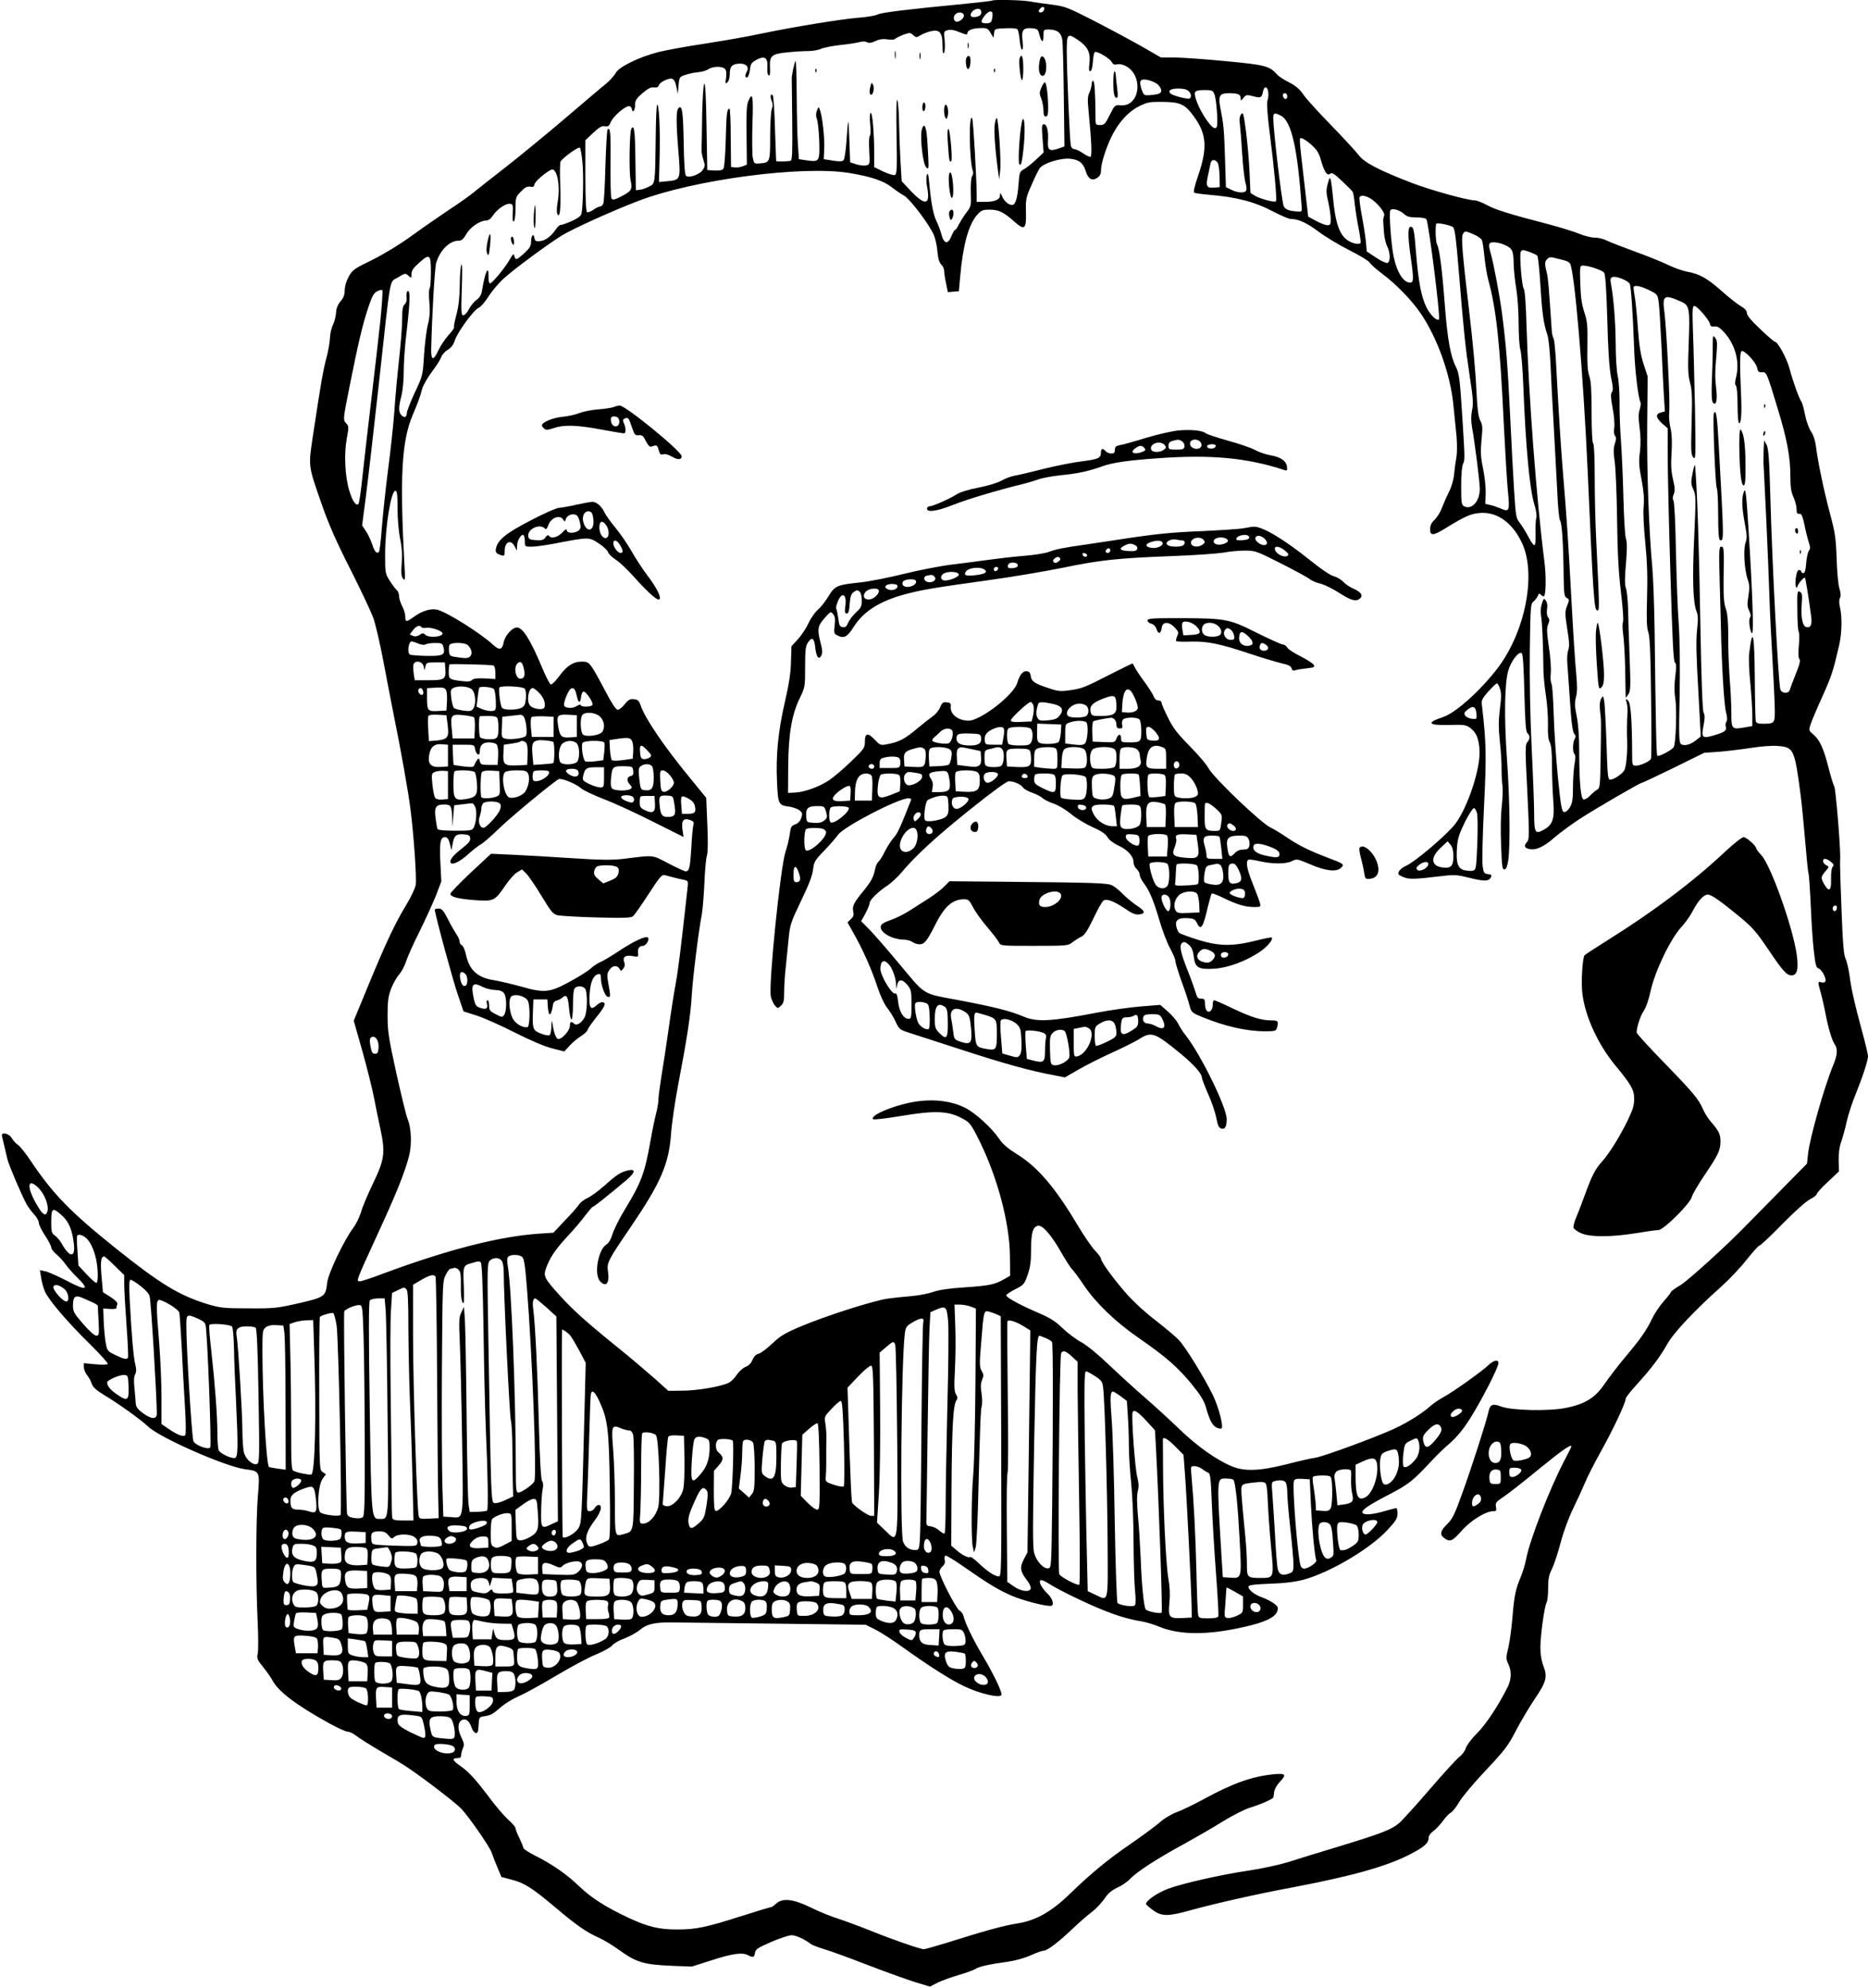 <?xml version="1.0" standalone="no"?>
<!DOCTYPE svg PUBLIC "-//W3C//DTD SVG 20010904//EN"
 "http://www.w3.org/TR/2001/REC-SVG-20010904/DTD/svg10.dtd">
<svg version="1.0" xmlns="http://www.w3.org/2000/svg"
 width="1203pt" height="1280pt" viewBox="0 0 1203 1280"
 preserveAspectRatio="xMidYMid meet">
<g transform="translate(0,1280) scale(0.1,-0.1)"
fill="#000000" stroke="none">
<path d="M6389 12796 c-2 -2 -78 -11 -169 -20 -374 -36 -541 -56 -567 -69 -16
-8 -71 -17 -123 -21 -107 -8 -425 -60 -635 -104 -77 -17 -234 -44 -349 -62
-115 -17 -252 -42 -305 -55 -125 -32 -256 -96 -276 -135 -8 -16 -36 -47 -62
-69 -27 -21 -146 -123 -266 -225 -120 -102 -289 -241 -375 -308 -86 -67 -179
-140 -207 -163 -27 -23 -102 -76 -165 -117 -63 -42 -171 -117 -240 -167 -77
-56 -174 -115 -252 -154 -117 -57 -129 -65 -152 -108 -16 -29 -26 -62 -26 -87
0 -29 -7 -49 -27 -72 -18 -22 -28 -46 -29 -76 -2 -23 -11 -58 -20 -76 -9 -18
-18 -55 -19 -83 -1 -27 -11 -86 -23 -130 -21 -79 -35 -158 -87 -502 -30 -201
-32 -187 63 -457 39 -112 93 -234 178 -401 67 -132 133 -273 148 -313 14 -40
44 -168 66 -285 22 -116 51 -268 65 -337 46 -227 94 -493 109 -615 21 -165 40
-438 33 -483 -3 -20 -31 -80 -63 -132 -72 -119 -131 -245 -246 -524 l-90 -218
56 -197 c30 -108 64 -243 75 -301 11 -58 30 -150 42 -205 31 -147 25 -192 -49
-345 -33 -69 -68 -151 -77 -184 -10 -32 -32 -78 -50 -102 -58 -76 -162 -293
-168 -353 -10 -89 -15 -93 -183 -132 -141 -32 -158 -34 -324 -33 -160 0 -182
3 -263 27 -183 56 -306 131 -592 360 -290 232 -403 348 -547 562 -33 50 -70
96 -83 104 -12 8 -30 27 -39 43 -20 33 -72 42 -63 11 3 -10 9 -38 15 -63 6
-25 15 -63 20 -85 10 -39 91 -230 124 -290 9 -16 30 -45 47 -63 17 -18 31 -43
31 -55 0 -12 18 -49 40 -82 22 -33 40 -68 40 -77 0 -9 15 -29 34 -45 18 -15
45 -44 58 -63 13 -19 48 -59 78 -88 80 -79 56 -85 -71 -18 -57 30 -119 57
-138 61 l-34 7 8 -48 c3 -27 15 -67 24 -89 25 -56 145 -197 290 -339 66 -65
118 -123 115 -128 -3 -5 -38 -6 -80 -2 l-74 7 0 -25 c0 -14 9 -37 20 -51 12
-14 26 -40 31 -57 8 -22 30 -42 78 -71 97 -58 240 -161 286 -205 76 -72 500
-258 624 -274 95 -12 95 -13 82 -170 -13 -153 -14 -545 -2 -803 5 -98 5 -194
1 -213 -7 -32 -4 -40 35 -88 24 -30 50 -67 59 -84 37 -72 152 -159 363 -276
56 -31 111 -56 123 -56 12 0 36 -12 54 -26 17 -14 89 -59 160 -101 71 -41 150
-88 175 -106 114 -77 309 -228 342 -263 55 -60 183 -245 196 -284 6 -19 23
-62 37 -95 l25 -60 68 -18 c81 -21 131 -53 283 -181 132 -112 197 -157 278
-193 31 -14 86 -47 122 -73 117 -85 162 -99 345 -107 l130 -5 129 41 c133 43
197 52 234 32 31 -17 40 -14 44 15 3 23 16 32 103 70 55 24 114 43 132 44 29
0 86 -26 123 -56 8 -6 48 -22 88 -34 41 -12 164 -57 275 -100 111 -43 248 -92
304 -110 l102 -31 48 25 c27 13 89 36 138 50 48 14 98 32 109 40 24 15 87 29
211 46 47 7 106 24 144 41 35 16 71 29 81 29 24 0 97 55 190 144 41 39 96 87
122 106 25 19 61 57 80 84 24 36 47 55 83 72 28 12 66 38 85 59 45 46 178 132
350 225 74 41 184 104 244 142 62 38 138 77 175 89 71 21 150 57 152 67 1 4 3
20 5 36 2 16 17 43 34 61 48 50 41 59 -40 51 -137 -14 -260 -57 -450 -161 -63
-34 -142 -72 -175 -84 -32 -12 -77 -39 -100 -59 -22 -21 -111 -87 -198 -147
-141 -96 -253 -189 -382 -314 -124 -121 -224 -177 -347 -196 -81 -12 -208 -47
-458 -126 -69 -21 -132 -39 -141 -39 -22 0 -196 60 -340 118 -70 28 -164 63
-210 78 -46 14 -127 47 -179 73 -113 55 -181 62 -222 24 -14 -13 -29 -23 -35
-23 -6 0 -88 -25 -182 -55 -232 -74 -298 -88 -416 -88 -118 -1 -193 17 -315
74 -150 70 -243 130 -320 204 -81 78 -172 141 -287 199 -40 20 -73 42 -73 49
0 6 -12 35 -25 62 -14 28 -25 56 -25 64 0 7 -21 32 -46 54 -25 22 -80 86 -121
141 -91 121 -134 168 -190 207 -49 34 -54 49 -18 49 18 0 25 5 25 20 0 10 5
30 11 44 10 20 8 33 -10 70 -25 51 -24 94 1 110 25 15 50 -2 64 -45 6 -19 19
-35 27 -37 13 -3 17 8 19 50 3 52 4 53 38 58 43 7 52 12 111 63 25 21 75 51
112 67 36 15 143 74 237 130 94 56 209 118 257 137 48 20 96 46 106 59 10 13
45 33 79 45 33 13 78 37 99 55 45 38 96 49 209 48 41 -1 338 -4 660 -8 l585
-7 60 -30 c33 -16 114 -68 180 -116 156 -112 302 -206 390 -248 107 -52 245
-83 245 -55 0 24 -55 138 -117 242 -68 114 -115 212 -127 260 -3 15 -15 32
-27 38 -21 12 -129 220 -129 250 0 9 9 25 20 35 13 12 18 25 14 40 -3 13 -1
25 4 29 5 3 58 -29 118 -71 160 -112 224 -150 311 -188 69 -29 204 -65 248
-65 26 0 17 44 -16 76 -39 37 -63 81 -48 89 5 4 27 -4 48 -18 57 -38 243 -129
351 -172 99 -40 170 -61 255 -75 28 -5 78 -20 111 -34 132 -54 311 -55 547 -1
131 29 198 61 212 99 8 25 6 31 -18 50 -15 12 -49 30 -76 40 -52 18 -91 49
-91 70 0 10 32 15 138 19 95 3 162 12 217 26 172 47 431 200 543 323 52 56 62
73 62 103 0 19 -3 35 -8 35 -4 0 -39 -9 -77 -20 -75 -22 -130 -26 -140 -11
-10 17 33 47 168 117 132 69 153 86 283 225 27 30 79 79 115 110 44 40 84 88
129 160 74 118 180 325 180 352 0 26 -30 20 -65 -13 -42 -40 -228 -173 -290
-206 -27 -15 -63 -39 -80 -54 -51 -47 -149 -109 -236 -149 -124 -57 -457 -179
-509 -187 -25 -3 -108 -22 -185 -42 -175 -44 -272 -47 -355 -12 -97 41 -222
130 -330 234 -58 56 -159 149 -225 206 -66 57 -172 154 -236 215 -68 65 -140
124 -177 144 -35 19 -89 60 -120 90 -45 44 -78 65 -157 99 -115 49 -205 98
-205 112 0 5 26 23 58 39 55 28 59 32 80 93 17 49 22 85 22 163 0 108 12 148
46 153 29 4 86 -62 149 -173 28 -49 59 -98 71 -109 11 -12 45 -57 74 -101 75
-112 203 -236 351 -338 175 -121 251 -187 342 -297 58 -72 81 -108 93 -150 23
-84 42 -119 69 -132 14 -6 28 -8 32 -5 13 14 -18 134 -55 212 -54 112 -178
313 -221 358 -20 21 -88 78 -151 127 -72 56 -145 123 -195 181 -84 98 -155
196 -155 216 0 6 -17 29 -38 51 -21 21 -71 95 -112 163 -145 244 -258 376
-393 459 -56 35 -89 63 -112 97 -49 72 -153 167 -221 201 -82 41 -186 56 -298
42 -133 -16 -319 -90 -293 -116 4 -5 84 5 176 20 212 36 302 34 388 -10 53
-27 61 -35 100 -109 129 -246 215 -558 217 -785 l1 -124 -40 -23 c-59 -34 -95
-41 -255 -52 -97 -6 -163 -16 -200 -29 -30 -11 -93 -23 -140 -27 -47 -4 -115
-11 -151 -16 -89 -12 -394 -109 -554 -176 -112 -47 -138 -63 -191 -113 -34
-32 -73 -62 -88 -66 -18 -4 -31 -18 -41 -41 -9 -22 -25 -37 -44 -44 -16 -6
-41 -28 -55 -49 -14 -22 -38 -46 -53 -53 -47 -24 -203 -51 -298 -51 l-91 -1
-89 80 c-50 44 -157 135 -240 202 -194 156 -289 242 -371 333 -98 109 -106
123 -88 173 24 68 61 123 137 205 40 42 92 103 115 135 24 31 46 57 50 57 7 0
96 71 215 171 57 48 63 74 15 64 -50 -11 -77 -28 -153 -97 -39 -34 -88 -71
-111 -81 -22 -10 -47 -29 -55 -42 -8 -13 -48 -59 -90 -102 l-75 -80 -90 -6
c-258 -17 -591 -103 -1006 -257 -73 -28 -141 -50 -151 -50 -25 0 -24 1 113
300 122 264 177 401 204 506 19 72 15 181 -8 236 -9 20 -41 153 -73 295 -50
229 -57 271 -57 373 0 97 4 124 23 175 13 33 36 74 51 90 15 17 36 55 45 85
10 30 49 118 88 195 38 77 85 181 105 230 l34 90 -6 122 c-7 125 0 163 29 163
17 0 26 -14 35 -54 l7 -31 8 42 c9 53 23 65 72 61 30 -2 39 -7 41 -25 3 -17
-11 -33 -57 -69 -56 -43 -81 -77 -67 -91 13 -13 60 11 111 57 30 27 67 56 82
64 15 8 66 52 113 98 69 68 340 293 387 321 16 10 112 -29 143 -57 14 -13 81
-45 150 -72 69 -26 212 -92 318 -146 l194 -97 -7 48 c-8 58 7 77 50 61 22 -8
26 -15 20 -33 -3 -12 -10 -78 -13 -147 -8 -128 -13 -150 -37 -150 -7 0 -57 23
-111 51 -109 57 -87 54 -290 29 -73 -8 -143 -8 -340 5 -137 9 -308 19 -380 22
l-132 6 -131 -122 c-72 -68 -131 -129 -131 -136 0 -20 53 -33 162 -41 118 -8
125 -4 191 93 25 37 60 77 78 87 l31 18 28 -28 c16 -16 60 -81 98 -144 61
-101 74 -116 103 -123 19 -4 132 -11 251 -14 177 -5 221 -3 235 8 9 8 54 72
100 143 74 114 86 127 106 121 27 -8 82 -22 121 -30 28 -6 29 -7 23 -58 -41
-373 -59 -520 -76 -612 -11 -60 -32 -193 -46 -295 -14 -102 -35 -237 -46 -302
-10 -64 -19 -131 -19 -150 0 -18 -7 -58 -15 -88 -8 -30 -24 -107 -35 -170 -37
-211 -60 -273 -164 -444 -37 -60 -73 -133 -82 -163 -9 -30 -24 -57 -35 -63
-56 -30 -86 -193 -45 -239 39 -43 63 -13 51 65 -8 53 1 70 140 274 198 290
252 413 266 605 4 66 26 215 48 330 56 292 79 442 86 570 6 107 45 420 65 520
5 28 12 115 16 195 3 80 10 160 16 179 7 23 8 91 3 204 l-7 170 -107 131
c-166 202 -286 379 -315 463 -11 32 -18 39 -44 41 -25 3 -35 -3 -59 -32 -15
-20 -35 -36 -45 -36 -11 0 -37 39 -78 117 -101 190 -103 193 -153 193 -56 0
-96 -26 -147 -95 -23 -31 -47 -54 -53 -52 -7 2 -33 53 -58 113 -72 173 -123
254 -160 254 -30 0 -76 -51 -85 -94 -9 -50 -28 -55 -67 -19 -80 75 -303 215
-364 228 -41 8 -96 -9 -147 -46 -50 -36 -56 -36 -56 1 0 17 -9 47 -20 67 -11
21 -20 50 -20 64 0 15 -7 32 -14 39 -8 6 -29 33 -45 59 -30 47 -31 51 -31 169
0 179 38 412 66 412 11 0 14 -24 14 -114 0 -66 7 -147 16 -192 12 -55 15 -104
11 -160 -5 -63 -3 -86 9 -100 13 -17 14 -6 8 96 -30 561 -17 789 52 954 37 88
51 125 63 174 7 23 35 72 63 109 28 37 55 80 60 95 5 15 24 36 42 46 21 13 36
32 44 58 16 52 120 196 154 212 15 7 43 39 63 72 20 32 64 85 98 116 67 61
274 214 372 276 71 44 327 160 495 224 359 138 1058 230 1360 180 136 -22 222
-51 272 -91 24 -19 59 -43 79 -54 39 -21 166 -189 194 -257 9 -22 19 -68 22
-104 4 -45 12 -71 24 -83 11 -10 19 -27 19 -39 0 -12 5 -48 12 -80 l12 -59 36
3 35 3 8 90 c18 206 54 338 109 401 27 30 36 34 80 34 59 0 91 -15 159 -76 68
-60 79 -52 76 64 -2 81 1 93 36 171 20 47 44 95 52 107 21 32 134 68 196 62
58 -6 85 -27 101 -80 15 -50 41 -65 74 -43 16 10 24 25 24 43 0 46 28 137 65
216 45 95 110 167 183 203 50 25 68 28 147 27 115 -1 144 -14 200 -89 86 -115
93 -206 30 -389 -23 -67 -31 -102 -24 -107 6 -3 49 -9 95 -13 180 -15 294 -45
417 -110 48 -25 98 -46 110 -46 49 0 101 -24 175 -79 42 -32 132 -87 200 -121
67 -34 127 -70 132 -80 6 -11 43 -44 83 -74 90 -67 190 -171 247 -255 108
-160 191 -393 210 -591 6 -63 15 -153 20 -200 4 -47 4 -107 -1 -135 -5 -27
-12 -77 -15 -110 -3 -36 -17 -82 -34 -115 -15 -30 -35 -76 -45 -102 -9 -25
-30 -59 -46 -74 -21 -20 -29 -37 -29 -61 0 -44 20 -43 96 4 127 78 164 95 222
100 111 10 211 -60 273 -192 94 -198 24 -564 -151 -800 -110 -146 -273 -294
-357 -322 -110 -36 -97 -54 36 -51 98 3 112 1 138 -18 40 -29 57 -69 61 -145
7 -115 -74 -363 -154 -471 -49 -67 -263 -249 -320 -273 -18 -7 -37 -23 -44
-34 -10 -20 -7 -23 27 -38 40 -16 69 -15 254 7 75 9 96 7 164 -10 99 -25 131
-26 145 -1 9 17 6 20 -18 23 -24 3 -28 8 -34 53 -4 28 0 199 9 380 16 327 15
411 -13 650 -5 36 -1 45 41 93 26 28 50 52 55 52 5 0 14 -16 20 -35 9 -26 9
-58 -1 -131 -9 -76 -9 -121 0 -209 7 -62 12 -141 11 -176 0 -35 2 -84 6 -109
3 -25 1 -85 -5 -133 -6 -52 -8 -153 -4 -248 5 -139 8 -159 22 -157 11 2 18 20
24 58 14 96 10 396 -8 650 -19 272 -16 492 9 575 19 62 69 125 86 109 8 -8 13
-92 17 -258 5 -188 9 -249 20 -257 17 -15 17 -38 -2 -59 -13 -14 -13 -52 1
-319 13 -273 13 -305 -1 -321 -22 -24 -19 -39 11 -46 43 -11 95 12 164 73 36
31 108 84 160 118 101 66 392 235 404 235 4 0 96 43 204 96 l197 97 100 7 c55
5 147 16 205 25 63 10 131 15 170 12 101 -8 107 -20 145 -308 8 -59 21 -194
30 -300 9 -107 18 -201 21 -209 4 -8 10 -100 15 -205 4 -104 13 -238 20 -297
10 -90 15 -108 30 -113 22 -7 54 -69 44 -85 -4 -6 -15 -8 -26 -5 -23 8 -23 3
-5 -61 8 -27 22 -87 31 -134 19 -99 42 -177 61 -205 20 -28 17 -68 -10 -133
-56 -134 -152 -472 -162 -570 l-7 -64 -181 -184 c-100 -101 -194 -197 -211
-214 -122 -127 -371 -352 -422 -384 -35 -20 -63 -41 -63 -46 0 -4 -21 -31 -47
-60 -25 -28 -59 -79 -75 -113 -35 -74 -77 -133 -176 -250 -40 -48 -97 -122
-126 -164 -62 -92 -126 -133 -252 -158 -109 -22 -348 -17 -417 9 -55 21 -72
14 -82 -37 -13 -60 -104 -344 -165 -513 -52 -146 -66 -173 -100 -207 -45 -43
-50 -69 -18 -91 37 -26 52 -19 111 48 58 66 155 126 203 126 20 0 23 4 18 28
-5 25 0 32 48 64 29 19 134 101 232 182 153 124 206 161 206 142 0 -2 -22 -45
-49 -97 -93 -179 -220 -506 -242 -624 -6 -33 -22 -85 -34 -115 -35 -82 -43
-122 -55 -265 -6 -71 -18 -160 -27 -196 -15 -62 -15 -69 0 -102 23 -47 21 -99
-4 -150 -62 -123 -139 -238 -195 -295 -35 -34 -68 -78 -74 -97 -6 -19 -24 -44
-40 -55 -15 -11 -99 -102 -185 -202 -87 -101 -176 -200 -199 -221 -51 -46
-109 -69 -401 -158 -126 -38 -273 -83 -325 -100 -52 -16 -167 -41 -256 -54
-173 -26 -413 -80 -509 -115 -72 -27 -145 -77 -145 -100 1 -3 20 -20 44 -38
55 -41 98 -42 237 -3 159 44 431 106 669 150 382 73 600 134 751 212 91 47
119 72 119 104 0 15 11 31 30 45 16 11 43 40 61 64 17 24 40 49 52 55 12 7 37
38 55 70 19 32 95 123 171 203 122 130 143 157 194 256 32 61 85 150 118 199
77 113 86 145 59 215 -13 34 -20 77 -20 120 0 77 26 265 40 290 6 10 10 52 10
93 0 60 5 85 25 124 13 27 38 102 55 167 19 72 51 159 80 219 27 55 61 129 76
165 14 36 64 134 111 218 78 141 152 300 153 328 0 7 32 47 71 90 97 107 150
178 195 258 39 72 176 218 351 374 50 45 123 122 162 172 39 49 76 90 82 90 6
0 72 62 147 139 78 79 155 148 180 160 23 12 42 27 42 33 0 7 32 42 72 79 l71
67 -2 68 c-1 47 4 87 17 124 10 30 27 90 36 134 10 43 35 119 56 170 44 108
80 217 80 246 0 11 -17 84 -39 163 -50 185 -68 265 -80 357 -6 41 -17 89 -25
106 -12 23 -18 96 -26 299 -6 149 -10 282 -10 298 0 15 0 42 1 60 0 89 -29
435 -38 453 -7 11 -23 67 -38 124 -31 122 -56 176 -97 211 -30 25 -30 27 -18
65 7 21 41 102 76 179 60 133 70 165 108 330 18 79 20 179 6 243 -7 28 -7 49
-1 61 7 12 6 32 -3 62 -8 24 -16 112 -18 194 -5 131 -10 167 -42 285 -41 154
-81 347 -91 435 -5 39 -16 73 -32 97 -14 21 -31 68 -39 109 -7 39 -18 76 -23
83 -14 17 -55 132 -76 211 -17 66 -76 175 -95 175 -5 0 -47 36 -94 81 -58 54
-86 89 -86 103 0 15 -12 29 -38 44 -21 12 -76 55 -122 96 -95 84 -143 112
-226 127 -32 6 -87 26 -123 44 -37 18 -131 56 -211 85 -80 29 -162 61 -182 71
-21 11 -56 19 -78 19 -22 0 -67 11 -100 25 -32 13 -121 41 -197 61 -251 65
-347 95 -400 125 -29 16 -64 29 -77 29 -46 0 -290 68 -406 113 -214 83 -302
129 -340 178 -18 24 -99 112 -179 194 -81 83 -161 171 -178 197 -23 34 -49 56
-90 77 -32 16 -67 38 -77 50 -51 56 -75 63 -330 87 -132 13 -281 23 -330 24
l-90 0 -125 72 c-69 39 -207 113 -306 164 -168 86 -186 93 -270 104 -49 6
-114 15 -144 21 -54 9 -234 13 -242 5z m334 -61 c-5 -16 -33 -21 -33 -7 0 13
22 32 31 26 5 -2 6 -11 2 -19z m-403 -15 c0 -19 -19 -30 -51 -30 -25 0 -24 25
2 44 25 17 49 11 49 -14z m72 -20 c-4 -43 -10 -50 -42 -50 -36 0 -38 12 -7 51
27 34 53 34 49 -1z m-185 5 c6 -17 -22 -44 -45 -45 -19 0 -26 28 -12 45 16 20
49 19 57 0z m172 -116 l19 -32 4 29 c3 29 4 29 72 32 38 2 73 -1 78 -6 5 -5
12 -37 15 -71 3 -33 10 -61 15 -61 6 0 7 23 3 58 -8 69 4 85 61 80 34 -3 39
-7 47 -38 13 -54 27 -60 27 -12 0 41 1 42 33 42 54 0 81 -20 88 -65 4 -22 8
-186 10 -364 l4 -324 -43 -15 c-55 -18 -67 -8 -63 53 4 62 -7 105 -26 105 -14
0 -15 -12 -9 -91 l7 -91 -48 -45 c-26 -25 -61 -53 -78 -62 -29 -17 -30 -21
-36 -102 -6 -83 -20 -129 -40 -129 -23 0 -51 23 -64 53 -12 28 -14 29 -15 9 0
-28 -33 -42 -101 -42 l-49 0 0 41 c0 103 -22 485 -29 497 -23 41 -19 -281 5
-341 3 -9 1 -23 -5 -31 -7 -8 -10 -48 -9 -104 3 -88 2 -91 -30 -133 -18 -24
-39 -59 -48 -76 -8 -18 -18 -33 -23 -33 -4 0 -15 -18 -24 -41 -22 -55 -48 -50
-64 11 -6 25 -21 64 -32 86 -21 42 -35 119 -47 249 -5 54 -8 65 -15 48 -5 -13
-4 -47 2 -78 21 -114 -10 -123 -101 -29 l-63 67 -8 131 c-4 72 -8 185 -9 251
-1 66 -6 129 -11 140 -6 13 -8 -68 -5 -228 4 -215 2 -249 -11 -254 -8 -3 -41
7 -74 22 l-59 29 0 86 c0 135 -12 270 -23 263 -5 -3 -7 -33 -3 -73 4 -39 3
-71 -2 -74 -5 -3 -7 -45 -4 -95 5 -88 4 -90 -19 -96 -14 -3 -42 0 -64 7 l-40
13 -5 145 c-6 155 -7 154 -19 -13 -4 -59 -12 -112 -19 -119 -8 -8 -28 -9 -69
-2 l-58 9 3 65 c4 67 -12 214 -28 253 -8 22 -8 21 -19 -5 -7 -20 -7 -36 0 -55
6 -16 13 -78 15 -140 4 -132 1 -137 -77 -126 l-54 8 -6 90 c-4 50 -7 193 -8
319 -1 126 -4 227 -7 223 -8 -7 -27 -96 -25 -117 0 -8 2 -129 3 -267 2 -203 0
-254 -10 -258 -14 -5 -91 -7 -93 -2 -1 1 -4 95 -8 209 -3 114 -10 210 -14 214
-14 15 -19 -6 -8 -34 9 -20 9 -36 1 -56 -5 -15 -10 -94 -10 -175 0 -165 -1
-168 -65 -173 -39 -3 -39 -2 -47 37 -4 22 -5 120 -2 218 6 180 1 211 -27 145
-11 -25 -13 -79 -11 -221 l2 -187 -27 -11 c-15 -5 -38 -9 -51 -7 l-24 3 -2
187 c0 104 -4 188 -8 188 -16 0 -20 -30 -24 -197 -3 -109 -9 -182 -16 -191 -7
-8 -28 -12 -57 -10 l-46 3 -5 285 c-3 195 -8 280 -15 270 -5 -8 -11 -98 -13
-200 -1 -102 -3 -199 -4 -217 -1 -18 4 -50 12 -72 11 -35 11 -43 -4 -65 -19
-30 -91 -55 -108 -38 -8 8 -13 82 -15 219 -4 200 -10 240 -34 216 -15 -15 -15
-94 0 -277 15 -184 15 -184 -71 -193 l-54 -5 4 165 c5 166 -4 344 -16 332 -4
-4 -8 -95 -9 -203 -4 -315 -3 -304 -44 -324 -19 -10 -45 -19 -59 -20 l-25 -3
-3 203 c-2 181 -8 223 -26 193 -12 -18 -16 -282 -5 -331 13 -61 7 -70 -64
-107 -40 -20 -51 -22 -59 -11 -5 7 -7 108 -6 225 2 197 -1 237 -19 219 -4 -4
-10 -109 -14 -234 -3 -125 -9 -235 -14 -244 -4 -10 -14 -18 -21 -18 -8 0 -28
-10 -43 -21 -16 -12 -34 -18 -40 -15 -7 5 -11 81 -11 235 l0 228 51 48 c39 36
56 46 75 42 20 -4 27 1 38 28 17 39 100 109 121 101 8 -3 15 -13 15 -21 0 -9
5 -13 10 -10 6 3 10 21 10 40 0 27 8 41 48 75 35 30 54 40 74 37 19 -2 28 2
31 14 3 10 22 25 42 33 47 20 60 11 72 -47 l8 -42 5 55 c5 54 6 55 45 68 22 8
59 15 82 17 24 2 53 11 65 19 29 20 92 21 108 1 8 -10 10 -29 6 -57 -6 -36 -5
-40 9 -28 9 8 15 29 15 56 0 48 17 64 68 64 38 0 57 -22 43 -49 -15 -26 -14
-44 2 -39 6 3 14 24 17 49 4 39 10 46 42 64 53 28 74 14 70 -48 -2 -26 1 -48
8 -52 8 -5 11 9 9 49 -4 77 9 89 114 99 45 5 105 8 132 8 28 0 64 6 81 14 18
8 74 19 125 25 52 5 108 14 125 19 19 5 37 5 48 -1 12 -7 28 -5 53 7 25 12 49
16 79 11 24 -3 45 -2 48 3 3 4 26 16 51 26 44 16 47 16 66 -1 19 -17 21 -17
51 1 18 10 49 22 70 25 52 10 68 -13 68 -95 0 -42 3 -56 10 -45 5 8 7 42 4 77
-7 61 -6 62 21 69 19 5 44 0 76 -14 40 -16 49 -18 49 -6 0 19 35 33 88 33 37
1 45 -3 61 -30z m567 -49 c60 -42 78 -79 70 -148 -5 -41 -3 -53 6 -50 8 3 14
26 16 59 2 30 7 58 12 63 11 11 96 -38 110 -64 8 -15 17 -19 34 -14 14 3 37
-1 54 -10 119 -61 94 -264 -30 -254 -38 3 -39 2 -71 -62 -29 -58 -35 -65 -62
-65 -30 0 -30 1 -30 55 -1 152 -6 230 -15 230 -5 0 -10 -11 -10 -23 0 -13 -7
-37 -14 -53 -12 -24 -13 -47 -5 -124 19 -199 23 -290 10 -290 -7 0 -29 11 -49
25 -20 14 -45 25 -54 25 -10 0 -19 9 -22 23 -7 33 -26 487 -26 605 0 118 4
121 76 72z m504 -279 c14 -10 26 -28 28 -39 4 -23 -12 -30 -78 -35 -32 -2 -35
1 -48 37 -18 56 -10 70 36 62 20 -4 48 -15 62 -25z m718 -57 c2 -16 -1 -40 -6
-53 -5 -14 0 -88 14 -199 30 -233 49 -440 41 -448 -9 -9 -99 15 -134 35 l-30
19 -6 135 c-3 75 -14 193 -23 263 -15 114 -19 125 -31 108 -10 -13 -13 -32 -8
-64 3 -25 10 -112 15 -194 5 -82 15 -164 21 -183 6 -19 8 -40 5 -48 -7 -20
-53 -18 -96 3 l-35 17 -6 190 c-6 186 -8 209 -31 327 -13 72 -3 88 57 88 57 0
75 -8 75 -32 0 -19 1 -19 18 2 16 20 21 21 60 11 51 -14 58 -11 66 30 7 38 30
34 34 -7z m-514 10 c18 -17 21 -40 7 -48 -11 -7 -109 18 -123 32 -19 19 2 32
52 32 31 0 54 -6 64 -16z m167 -21 c13 -33 24 -185 16 -207 -10 -25 -33 -8
-73 51 -44 66 -76 146 -68 168 5 11 21 15 60 15 50 0 55 -2 65 -27z m469 -14
c0 -24 -23 -21 -28 4 -2 10 3 17 12 17 10 0 16 -9 16 -21z m-41 -124 c68 -34
108 -212 134 -590 2 -29 1 -30 -38 -26 -49 4 -72 15 -79 38 -15 51 -66 487
-66 564 0 33 9 35 49 14z m195 -186 c36 -32 49 -52 62 -97 22 -78 41 -107 60
-91 12 10 26 1 77 -47 34 -32 65 -63 68 -69 4 -5 10 -41 14 -80 4 -38 15 -109
25 -157 9 -48 15 -90 12 -93 -11 -11 -48 -4 -79 15 -56 34 -84 114 -99 284 -4
44 -10 91 -13 105 -7 23 -8 21 -20 -21 -11 -40 -11 -58 3 -119 9 -39 16 -89
16 -110 0 -34 -3 -39 -22 -39 -13 0 -45 13 -73 28 l-50 27 -22 190 c-39 335
-37 315 -21 315 8 0 36 -18 62 -41z m-4693 -116 c8 -80 4 -277 -6 -329 -3 -14
-24 -30 -64 -48 -33 -14 -64 -25 -69 -24 -6 2 -21 -12 -34 -31 -31 -45 -67
-71 -103 -74 -24 -2 -31 2 -33 21 -5 34 -22 16 -22 -24 0 -27 -8 -41 -41 -72
-52 -47 -59 -49 -66 -22 -5 19 -8 18 -28 -17 -29 -53 -116 -158 -129 -158 -6
0 -11 18 -10 43 2 82 -22 33 -41 -85 -5 -32 -15 -48 -36 -64 -16 -11 -38 -38
-49 -60 -11 -21 -27 -39 -36 -39 -14 0 -15 20 -10 173 4 110 3 165 -3 152 -5
-11 -10 -70 -10 -131 -1 -77 -7 -134 -21 -188 -12 -43 -19 -81 -16 -84 3 -3
-13 -25 -35 -49 -22 -25 -52 -69 -66 -99 -32 -70 -48 -66 -46 12 5 215 23 524
32 552 25 81 86 142 143 142 20 0 32 9 51 43 26 45 88 87 128 87 16 1 31 12
44 33 25 39 83 79 110 75 18 -3 20 -9 17 -61 -2 -40 0 -57 7 -52 6 3 11 39 11
81 0 72 1 76 35 111 26 27 40 34 59 31 19 -4 26 0 28 15 3 18 68 75 107 94 37
17 61 -97 43 -205 -7 -38 -8 -72 -2 -81 16 -30 23 38 18 184 -3 78 -2 148 2
155 15 25 115 97 124 89 5 -4 13 -47 17 -96z m4089 2 c7 -8 13 -46 14 -87 l1
-73 -38 -3 c-47 -4 -53 10 -37 80 6 29 13 63 16 76 5 25 26 29 44 7z m979
-229 c44 -23 104 -95 95 -114 -4 -10 -7 -26 -6 -37 1 -11 3 -45 5 -75 3 -31
12 -70 21 -87 20 -40 21 -99 2 -106 -8 -3 -41 12 -74 34 l-60 40 -6 67 c-4 37
-16 114 -27 170 -10 57 -17 108 -13 113 8 13 31 11 63 -5z m226 -106 c16 -15
35 -20 78 -20 31 0 59 -5 63 -11 15 -25 92 -634 81 -645 -14 -14 -56 28 -81
78 -33 67 -51 164 -66 343 -13 159 -16 175 -36 175 -18 0 -18 -63 1 -195 20
-138 19 -165 -3 -165 -44 0 -86 67 -107 168 -16 78 -30 274 -22 296 8 19 60 6
92 -24z m313 -83 c12 -13 20 -78 38 -299 31 -377 41 -473 70 -667 21 -135 23
-172 14 -213 -7 -36 -7 -68 0 -109 18 -100 50 -352 50 -397 0 -79 -52 -137
-101 -112 -17 10 -19 22 -19 131 0 73 5 129 12 142 12 24 12 34 -2 262 -19
298 -22 318 -45 365 -34 67 -54 183 -70 393 -18 237 -35 366 -50 392 -9 15
-13 104 -6 134 3 10 95 -9 109 -22z m135 -47 c25 -11 48 -28 51 -37 4 -9 11
-58 16 -107 5 -50 16 -116 24 -146 52 -188 76 -408 101 -940 9 -173 20 -364
26 -423 13 -127 9 -136 -47 -111 -22 9 -52 20 -69 23 l-30 7 3 67 c1 38 -6
108 -17 160 -16 78 -17 109 -10 185 8 79 7 96 -8 124 -13 25 -19 75 -26 213
-4 99 -24 311 -43 470 -47 399 -55 495 -43 517 12 23 16 22 72 -2z m190 -64
c56 -23 64 -37 65 -123 1 -43 9 -116 17 -163 8 -48 15 -145 15 -220 0 -74 5
-151 11 -170 6 -19 15 -123 19 -230 16 -406 41 -668 71 -767 12 -39 17 -73 13
-86 -4 -12 -6 -57 -5 -99 1 -50 -1 -78 -8 -78 -6 0 -23 23 -37 52 -15 29 -39
68 -54 88 -27 34 -28 42 -39 210 -6 96 -18 317 -26 490 -16 326 -25 440 -51
645 -15 117 -54 325 -74 395 -17 59 -14 70 20 70 17 0 45 -6 63 -14z m170 -49
c21 -8 42 -18 47 -23 5 -5 14 -89 20 -187 11 -180 20 -249 45 -322 8 -22 16
-105 20 -185 3 -80 13 -260 21 -400 8 -140 18 -332 23 -427 4 -101 12 -177 18
-185 12 -14 21 -149 23 -361 2 -112 4 -128 20 -137 17 -9 18 -12 2 -51 -14
-37 -14 -49 1 -148 14 -83 15 -114 6 -139 -6 -17 -8 -57 -5 -89 3 -32 9 -128
15 -213 11 -172 19 -232 34 -241 5 -4 5 -14 -2 -27 -14 -26 -14 -85 -1 -98 7
-7 7 -28 0 -63 -5 -30 -10 -97 -10 -150 0 -79 -4 -102 -20 -129 -13 -21 -27
-32 -38 -30 -14 3 -20 34 -39 223 -12 121 -24 302 -27 402 -3 101 -9 190 -14
200 -6 9 -8 40 -5 69 3 28 -2 104 -12 168 -14 95 -15 121 -5 146 10 24 10 33
0 45 -8 9 -10 29 -7 53 4 24 1 43 -8 55 -12 17 -14 15 -25 -19 -8 -23 -10 -53
-5 -83 7 -41 13 -180 15 -356 1 -33 8 -103 16 -155 8 -52 14 -136 13 -185 -2
-62 2 -98 12 -115 9 -18 14 -62 14 -150 0 -69 4 -170 8 -225 10 -119 -3 -157
-66 -190 -50 -27 -57 -15 -57 105 0 52 -7 244 -16 425 -10 208 -14 440 -12
628 4 287 5 300 25 315 11 10 23 26 27 36 5 15 9 17 18 8 7 -7 15 -12 19 -12
15 0 18 128 4 233 -50 390 -100 1054 -114 1503 -4 149 -11 236 -18 245 -13 16
-29 221 -19 238 9 14 12 14 59 -2z m-7078 -131 c0 -54 -4 -100 -8 -103 -5 -3
-6 -42 -2 -87 5 -60 3 -97 -9 -144 -9 -34 -20 -123 -25 -196 -8 -132 -8 -134
-60 -244 -28 -61 -51 -120 -51 -131 0 -27 -15 -34 -34 -15 -20 19 -20 53 -1
124 8 31 15 99 15 153 0 54 6 153 14 220 24 199 29 294 17 302 -11 6 -15 -10
-12 -51 1 -11 -5 -27 -13 -34 -12 -9 -16 -33 -16 -94 0 -44 -9 -162 -20 -261
-11 -99 -25 -247 -30 -330 -6 -82 -24 -253 -41 -380 -16 -126 -34 -295 -40
-375 -6 -80 -14 -149 -19 -154 -14 -14 -28 2 -44 52 -9 26 -27 64 -40 83 l-24
36 24 184 c13 101 51 429 84 729 80 730 66 648 123 684 46 28 48 28 67 11 20
-18 20 -17 20 10 0 22 12 40 48 72 70 63 77 57 77 -61z m7302 77 c12 -3 27
-11 33 -18 29 -35 86 -701 115 -1345 35 -797 42 -890 61 -890 15 0 16 -8 -6
448 -6 112 -10 297 -10 412 0 128 -4 211 -10 215 -6 4 -10 81 -10 199 0 145
-4 204 -15 235 -11 32 -14 81 -12 194 2 134 -1 160 -20 217 -16 48 -23 95 -26
183 -3 114 -3 117 18 117 35 0 122 -29 135 -45 9 -11 15 -99 21 -302 5 -203
13 -312 24 -371 13 -63 15 -85 6 -96 -9 -11 -8 -35 4 -102 10 -50 14 -105 11
-127 -4 -24 -2 -45 5 -53 8 -10 8 -23 -1 -50 -10 -29 -10 -56 -1 -118 6 -45
13 -211 15 -371 3 -213 9 -337 25 -468 12 -99 18 -184 13 -192 -4 -8 -4 -43 1
-77 5 -35 11 -130 13 -213 1 -82 3 -161 3 -175 l1 -24 16 23 c15 21 16 47 9
235 -5 116 -9 258 -10 316 -2 58 -8 117 -14 133 -8 20 -8 63 0 157 8 93 8 138
0 162 -6 18 -13 134 -16 258 -3 124 -10 290 -16 370 -6 80 -10 195 -9 255 0
61 -5 135 -12 165 -7 32 -13 121 -13 210 -1 137 -13 290 -31 387 -5 25 -2 34
10 39 23 9 102 -23 112 -44 8 -18 20 -197 28 -417 4 -133 27 -322 40 -343 4
-7 2 -28 -4 -48 -9 -26 -9 -56 -1 -117 7 -55 8 -107 2 -157 -8 -62 -6 -93 11
-180 14 -77 18 -123 13 -172 -4 -40 1 -135 11 -235 12 -121 15 -219 11 -353
-4 -139 -2 -193 8 -220 10 -26 15 -136 18 -421 3 -212 3 -390 -1 -396 -11 -17
-69 -43 -96 -43 -24 0 -25 2 -25 78 -1 223 -9 324 -26 341 -16 15 -17 14 -9
-14 4 -16 7 -46 5 -65 -3 -40 -5 -126 -2 -185 2 -73 -6 -161 -18 -184 -14 -25
-68 -61 -92 -61 -14 0 -17 29 -23 228 -4 125 -11 247 -14 272 -7 43 -8 44 -21
21 -8 -15 -11 -40 -7 -75 8 -64 8 -68 4 -305 -3 -180 -4 -195 -22 -205 -11 -6
-32 -24 -47 -40 -15 -16 -34 -26 -42 -23 -17 7 -27 116 -27 315 0 92 -6 170
-16 220 -13 63 -14 86 -5 123 9 34 9 73 2 148 -6 56 -20 272 -31 479 -21 384
-28 500 -56 837 -14 177 -23 317 -43 685 -4 80 -11 152 -16 160 -5 8 -11 33
-12 55 -18 271 -23 336 -32 370 -14 54 -14 71 4 88 11 12 23 13 52 5 21 -5 48
-12 60 -15z m543 -191 c53 -26 55 -28 62 -77 4 -27 12 -156 18 -285 5 -129 13
-276 16 -327 l6 -92 -26 -7 c-36 -9 -33 -34 9 -71 l35 -31 0 -169 c0 -92 7
-429 17 -748 13 -442 20 -582 29 -590 10 -8 11 -27 3 -89 -7 -54 -7 -101 0
-146 11 -69 4 -283 -10 -310 -9 -18 -98 -65 -106 -56 -6 5 -10 202 -17 786 -2
168 -9 359 -15 425 -22 237 -36 626 -33 925 l3 306 -26 79 c-19 59 -28 116
-36 220 -5 77 -14 167 -19 201 -6 33 -10 66 -10 72 0 19 41 13 100 -16z
m-8170 -192 c-11 -102 -37 -333 -59 -515 -22 -181 -47 -404 -57 -495 -9 -91
-21 -169 -25 -174 -15 -17 -39 16 -59 83 -28 90 -35 235 -17 336 14 77 14 81
-5 101 -19 22 -19 23 22 230 56 280 84 401 121 512 24 73 36 95 57 106 15 8
30 11 34 8 4 -4 -2 -90 -12 -192z m8376 118 c55 -24 58 -42 49 -278 -6 -153
-4 -195 9 -244 13 -49 15 -95 10 -260 -5 -179 -4 -203 11 -221 15 -19 16 0 11
305 -4 179 -9 403 -13 498 -5 149 -4 172 9 172 18 0 94 -88 100 -115 2 -15 10
-19 29 -17 20 2 35 -7 64 -39 70 -78 100 -189 76 -285 -8 -33 -9 -50 -2 -57 7
-7 11 -58 11 -123 0 -62 4 -115 9 -118 13 -9 19 59 14 169 -10 230 -9 295 6
295 22 0 91 -76 97 -108 5 -25 11 -30 31 -29 30 2 30 2 103 -239 59 -193 80
-308 80 -430 0 -70 5 -102 20 -135 11 -24 20 -59 20 -77 0 -26 4 -32 17 -30
14 2 21 -11 34 -72 8 -41 21 -92 28 -113 10 -29 10 -41 1 -52 -7 -8 -15 -44
-18 -80 -3 -46 -9 -65 -18 -65 -8 0 -14 5 -14 10 0 6 -6 10 -14 10 -9 0 -16
-17 -21 -51 -6 -46 2 -81 12 -52 7 21 41 58 47 53 4 -5 27 -145 40 -250 7 -51
-3 -74 -30 -68 -25 4 -37 60 -31 146 5 62 3 73 -12 82 -16 8 -18 0 -16 -118 0
-70 4 -133 9 -140 4 -7 4 -46 1 -87 -5 -49 -4 -80 3 -88 8 -9 2 -35 -23 -96
-18 -46 -36 -92 -38 -102 -8 -28 -55 -25 -62 4 -13 62 -52 795 -64 1243 -7
243 -12 306 -24 330 l-16 29 -3 -60 c-1 -33 -1 -71 -1 -85 1 -14 8 -169 17
-345 8 -176 18 -405 21 -510 3 -104 13 -300 21 -435 8 -135 14 -275 14 -311 0
-75 -4 -79 -75 -79 -33 0 -45 4 -48 18 -2 9 -5 132 -6 272 -2 291 -14 345 -36
164 -4 -29 -1 -114 7 -190 7 -77 13 -170 13 -209 l0 -70 -52 -9 c-81 -14 -83
-11 -83 96 0 51 -5 152 -11 223 -5 72 -10 192 -9 267 0 98 -5 149 -16 180 -12
32 -15 79 -14 188 3 204 3 210 -16 210 -13 0 -15 -26 -9 -232 4 -128 7 -260 8
-293 4 -221 20 -493 32 -537 9 -36 10 -57 3 -65 -5 -7 -7 -21 -4 -31 8 -25 -7
-37 -77 -57 -75 -22 -82 -15 -66 64 9 47 9 67 0 84 -7 15 -14 202 -21 592 -8
473 -19 818 -33 990 -1 21 -6 10 -16 -38 -12 -62 -12 -72 4 -108 17 -37 17
-56 6 -303 -13 -273 -8 -427 15 -483 10 -25 11 -53 3 -120 -7 -64 -5 -169 8
-386 l16 -299 -29 -23 c-36 -30 -80 -41 -99 -25 -12 10 -14 59 -8 313 3 193 1
360 -6 462 -7 88 -14 300 -18 470 -3 179 -10 315 -16 322 -6 9 -6 22 2 41 9
22 8 42 -5 97 -12 53 -14 94 -9 170 4 65 2 120 -6 155 -7 30 -11 67 -10 83 4
66 3 126 -8 347 -6 129 -16 273 -22 319 -15 110 -3 118 107 69z m-8112 -2096
c3 -5 18 -7 34 -4 31 4 102 -21 102 -36 0 -24 -91 -31 -112 -8 -11 11 -16 11
-36 -2 -16 -10 -29 -12 -43 -6 l-20 9 21 28 c21 27 44 35 54 19z m-20 -106
c20 -8 39 -10 47 -5 8 5 35 9 61 9 43 0 48 -2 54 -27 13 -50 -3 -58 -110 -56
-53 1 -101 5 -106 8 -19 12 -9 85 11 85 5 0 25 -6 43 -14z m320 -11 c24 -24
30 -56 13 -72 -11 -11 -27 -13 -73 -6 -55 7 -59 10 -62 36 -2 16 -1 35 2 43 8
20 100 19 120 -1z m-296 -117 c7 -7 13 -21 13 -32 1 -14 4 -11 8 9 6 29 8 30
66 30 l60 0 3 -43 c5 -65 -6 -72 -109 -72 l-88 0 -7 45 c-3 25 -4 52 0 60 7
18 37 20 54 3z m655 -31 c11 -45 4 -67 -22 -67 -30 0 -45 72 -19 98 19 19 32
9 41 -31z m-195 18 c7 -3 12 -21 12 -46 l0 -41 -69 4 c-48 2 -72 -1 -81 -10
-9 -10 -27 -12 -68 -7 -79 10 -82 12 -82 59 0 24 2 45 5 48 6 5 263 -1 283 -7z
m-302 -169 c3 -12 4 -45 2 -72 l-3 -49 -54 -3 c-66 -4 -71 2 -71 85 l0 62 48
3 c61 4 71 0 78 -26z m164 14 c24 -24 27 -96 7 -124 -11 -15 -22 -17 -65 -11
-28 4 -55 12 -60 18 -5 7 -12 35 -16 64 -5 43 -4 53 11 62 31 18 101 13 123
-9z m140 4 c6 -6 12 -40 13 -75 2 -62 1 -64 -24 -67 -15 -2 -43 4 -64 12 l-36
16 7 57 c3 32 8 61 11 65 6 11 81 4 93 -8z m199 2 c7 -8 10 -34 8 -62 -4 -39
-9 -51 -28 -61 -31 -16 -114 -17 -126 0 -12 14 -24 122 -16 131 13 13 151 6
162 -8z m-655 -13 c4 -9 3 -20 -2 -25 -11 -11 -36 17 -27 32 9 15 22 12 29 -7z
m746 -12 c31 -30 46 -71 36 -96 -7 -20 -75 -10 -93 13 -24 29 -10 112 18 112
6 0 23 -13 39 -29z m244 -19 c10 -50 23 -55 28 -10 2 17 8 33 15 35 15 5 67
-72 58 -86 -8 -14 -75 -14 -75 -1 0 6 -11 3 -24 -5 -30 -20 -80 -16 -84 6 -1
8 6 37 18 63 26 61 51 60 64 -2z m5794 -115 c3 -38 3 -38 -29 -35 -18 2 -37
11 -43 21 -9 15 -6 21 14 37 36 29 54 22 58 -23z m-5643 -22 c27 -26 33 -71
13 -98 -17 -22 -102 -34 -123 -17 -18 15 -21 110 -3 128 22 22 86 14 113 -13z
m-982 -54 c10 -79 0 -92 -71 -99 l-50 -4 -4 73 c-3 41 -3 80 0 87 3 9 22 12
61 10 l56 -3 8 -64z m170 50 c4 -5 7 -37 5 -72 l-3 -64 -70 0 -70 0 -6 65 c-9
86 -2 94 76 85 33 -3 64 -10 68 -14z m315 10 c19 -11 32 -118 17 -131 -17 -14
-98 -24 -130 -16 -25 6 -26 9 -23 74 l3 67 55 6 c30 3 57 6 60 7 3 1 11 -2 18
-7z m347 -66 l0 -70 -47 -3 c-53 -3 -63 6 -74 76 -10 66 -3 73 63 70 l58 -3 0
-70z m-511 49 c3 -9 6 -35 6 -59 0 -68 -6 -75 -60 -75 -26 0 -52 6 -58 13 -8
9 -10 118 -3 135 1 1 25 2 55 2 40 0 55 -4 60 -16z m361 -54 l0 -65 -70 0 -70
0 -6 60 c-3 37 -1 63 5 68 6 4 40 6 76 5 l65 -3 0 -65z m505 -90 c6 -12 10
-42 8 -68 l-3 -47 -63 -9 c-37 -5 -67 -5 -72 0 -4 5 -10 36 -12 69 l-3 60 40
6 c77 12 94 10 105 -11z m-507 -7 c4 -2 7 -33 7 -68 0 -35 -3 -66 -7 -68 -5
-3 -35 -6 -68 -8 l-60 -4 -6 65 c-6 70 0 86 34 93 22 4 86 -2 100 -10z m-174
-7 c7 -9 11 -40 9 -78 l-3 -63 -63 -3 c-83 -4 -94 5 -90 77 l3 56 48 7 c27 4
52 9 55 12 10 10 29 6 41 -8z m325 -2 c18 -18 21 -85 6 -115 -14 -25 -104 -28
-114 -3 -13 34 -6 94 14 114 24 24 72 26 94 4z m178 4 c3 -7 2 -35 -1 -63 l-6
-50 -55 -7 c-30 -4 -58 -3 -62 1 -15 14 -27 105 -16 118 14 17 134 17 140 1z
m-693 -12 c7 -9 11 -38 9 -73 l-3 -58 -55 0 c-49 0 -55 2 -60 24 -4 19 -7 21
-16 10 -6 -8 -14 -22 -18 -32 -5 -17 -13 -18 -69 -12 -34 4 -63 9 -65 10 -2 2
-4 32 -5 67 l-2 63 70 0 c69 0 70 0 75 -29 6 -35 30 -48 30 -16 0 42 18 60 59
60 21 0 44 -6 50 -14z m-314 -71 l0 -70 -46 -3 c-62 -4 -83 16 -76 71 8 56 32
79 81 75 l41 -3 0 -70z m1284 33 c29 -31 30 -34 14 -46 -10 -7 -27 -11 -38
-10 -16 2 -21 12 -23 46 -4 51 7 53 47 10z m29 -100 c7 -7 12 -39 12 -74 0
-69 -12 -87 -57 -82 -27 3 -28 6 -36 73 -6 60 -5 72 10 82 21 16 55 17 71 1z
m-120 -31 c3 -22 -1 -30 -17 -34 -25 -6 -27 -30 -4 -55 15 -17 15 -20 3 -28
-24 -15 -106 -12 -119 4 -8 10 -10 34 -5 75 7 66 12 70 99 67 36 -1 40 -4 43
-29z m-188 -42 c0 -62 -1 -65 -25 -65 -13 0 -45 10 -70 22 -43 21 -45 24 -39
53 10 47 22 55 80 55 l54 0 0 -65z m-166 39 c13 -35 -23 -46 -62 -18 -29 20
-20 34 23 34 21 0 35 -6 39 -16z m-839 -89 l0 -90 -36 -3 c-21 -2 -40 2 -46
10 -6 7 -14 46 -18 85 -7 70 -6 73 16 83 13 5 38 8 54 7 l30 -2 0 -90z m173
83 c5 -7 12 -41 14 -76 4 -74 -7 -87 -78 -98 -65 -9 -74 3 -74 96 0 42 3 80 7
83 12 12 120 8 131 -5z m160 -71 c3 -75 2 -77 -23 -87 -31 -12 -94 -13 -96 -2
-7 35 -4 150 4 160 7 8 28 12 61 10 l51 -3 3 -78z m183 62 c13 -25 4 -82 -18
-115 -17 -27 -74 -48 -103 -39 -33 11 -55 136 -28 163 7 7 39 12 75 12 53 0
64 -3 74 -21z m132 15 c18 -19 -40 -64 -83 -64 -15 0 -20 6 -20 28 0 16 3 32
7 35 8 9 87 9 96 1z m781 -25 c14 -17 26 -38 26 -48 0 -24 -44 -64 -67 -59
-15 3 -18 14 -21 71 -3 61 -1 67 17 67 10 0 31 -14 45 -31z m-236 -142 c6 -7
7 -18 3 -26 -7 -11 -15 -11 -45 0 -20 7 -36 19 -36 26 0 17 64 17 78 0z m140
-40 c4 -57 -13 -68 -64 -44 -29 14 -34 22 -34 50 0 19 2 36 5 38 2 3 23 5 47
4 l43 0 3 -48z m126 -11 c10 -64 3 -76 -45 -76 -35 0 -46 15 -51 77 -6 58 -1
63 52 60 35 -2 35 -3 44 -61z m131 -6 c9 -40 0 -50 -45 -50 l-38 0 -4 48 c-6
70 -2 75 42 52 27 -14 40 -28 45 -50z m-1256 16 c8 -9 8 -21 1 -40 -12 -33
-88 -116 -106 -116 -24 0 -37 38 -25 72 6 17 11 41 11 52 0 12 5 27 12 34 16
16 93 15 107 -2z m-158 -23 c12 -30 6 -102 -11 -133 -9 -17 -22 -19 -119 -19
-78 1 -111 4 -114 13 -3 7 -8 38 -12 70 -9 69 2 86 55 86 44 0 49 -8 52 -88
l2 -57 5 70 6 70 50 6 c28 3 56 7 63 7 7 1 17 -10 23 -25z m6451 -39 c5 -16 5
-104 2 -197 -7 -161 -8 -168 -29 -173 -12 -3 -37 -1 -55 3 -42 11 -54 48 -47
146 4 56 13 86 51 164 26 52 53 92 59 90 6 -2 15 -17 19 -33z m-152 -273 c0
-69 -15 -84 -73 -76 -74 11 -76 67 -4 131 l40 37 19 -23 c12 -14 18 -39 18
-69z m2431 -40 c19 -15 21 -21 11 -33 -7 -9 -11 -40 -10 -79 3 -73 -13 -86
-43 -34 -24 41 -23 49 6 84 26 30 26 30 5 41 -23 12 -27 40 -6 40 8 0 24 -8
37 -19z m-2593 -18 c-5 -25 -56 -49 -71 -33 -9 9 -6 16 12 31 30 24 64 25 59
2z m-5225 -15 c13 -10 15 -20 9 -42 -6 -22 -19 -33 -52 -46 l-45 -18 -32 27
c-25 21 -30 32 -26 53 3 15 13 29 22 31 35 10 108 6 124 -5z m7857 -262 c0 -8
-4 -17 -9 -21 -12 -7 -24 12 -16 25 9 15 25 12 25 -4z m-9392 -900 c-2 -33 -7
-41 -23 -41 -16 0 -22 10 -29 49 -7 37 -5 50 5 57 25 15 50 -20 47 -65z
m-2195 -900 c43 -40 74 -118 62 -157 -10 -32 -29 -22 -62 34 -71 117 -71 189
0 123z m156 -182 c44 -39 67 -94 77 -185 10 -89 -28 -87 -78 3 -12 21 -32 45
-45 53 -20 14 -23 23 -23 84 0 95 8 100 69 45z m149 -140 c29 -20 57 -76 71
-142 14 -66 14 -152 1 -152 -6 0 -34 25 -63 56 l-52 56 -6 92 c-4 50 -5 94 -2
99 7 11 27 8 51 -9z m2814 -126 c13 -10 20 -53 32 -208 34 -425 64 -1207 47
-1239 -13 -23 -82 -71 -103 -71 -14 0 -16 19 -16 148 -1 489 -28 1180 -52
1312 -5 29 -5 50 2 57 13 17 69 17 90 1z m-2623 -58 l61 -60 0 -62 c0 -35 7
-153 15 -262 8 -109 12 -203 9 -208 -8 -13 -23 -10 -80 17 -51 24 -53 27 -63
77 -5 29 -11 91 -13 138 l-3 85 43 -3 c24 -2 42 1 42 6 0 6 2 17 6 25 3 9 -12
25 -44 46 l-49 31 -6 68 c-12 123 -9 162 14 162 4 0 35 -27 68 -60z m2491 34
c8 -8 14 -41 14 -72 0 -159 38 -931 46 -957 5 -16 10 -102 10 -190 0 -88 2
-191 3 -230 l2 -70 -49 -23 c-27 -13 -58 -22 -70 -20 -24 3 -23 -5 -41 1063
-8 448 -7 482 9 498 22 21 59 22 76 1z m-134 -12 c8 -5 13 -142 18 -437 3
-236 10 -527 15 -645 13 -282 16 -508 8 -516 -3 -3 -30 -7 -59 -8 l-53 -1 -7
45 c-5 25 -10 284 -13 575 -3 292 -8 568 -11 615 l-6 85 -17 -35 c-15 -31 -16
-54 -10 -190 4 -85 11 -369 15 -630 8 -538 13 -504 -73 -498 l-48 3 -6 200
c-3 110 -5 451 -3 758 4 537 4 559 24 597 11 22 24 40 29 40 5 0 16 3 24 6 8
3 22 -2 30 -11 13 -12 16 -35 15 -103 -1 -54 3 -96 11 -108 10 -15 11 4 8 103
-6 133 -5 135 53 151 45 13 43 13 56 4z m-291 -92 c3 -6 8 -295 10 -643 2
-347 5 -695 7 -772 l3 -140 -62 -3 c-58 -3 -63 -1 -67 20 -11 51 -36 854 -36
1160 l0 326 53 31 c54 32 81 38 92 21z m-1899 -61 c33 -26 55 -50 58 -67 10
-50 45 -633 46 -754 0 -39 -36 -37 -92 5 -33 25 -43 40 -44 63 -1 16 -4 59 -8
96 -5 45 -4 74 4 88 9 17 9 33 1 66 -12 46 -25 208 -36 422 -4 91 -3 122 6
122 7 0 36 -18 65 -41z m-488 -22 c24 -22 31 -77 9 -77 -23 0 -90 77 -83 95 7
20 41 12 74 -18z m2200 1 c9 -9 12 -79 12 -252 1 -133 5 -340 10 -461 5 -121
13 -345 16 -497 l7 -278 -66 0 c-54 0 -67 3 -71 18 -2 9 -4 91 -4 182 0 91 -3
363 -6 605 -3 242 -3 489 2 550 l7 110 35 17 c43 21 43 21 58 6z m-2023 -83
c19 -8 35 -19 35 -23 0 -4 2 -49 5 -99 4 -86 3 -93 -15 -93 -11 0 -46 31 -84
75 -59 68 -66 80 -66 118 0 58 14 70 57 52 18 -8 49 -22 68 -30z m1888 -42 c4
-38 10 -350 13 -695 8 -680 9 -658 -47 -658 -58 0 -57 -17 -68 720 -7 477 -7
678 1 687 6 7 30 13 53 13 l42 0 6 -67z m1036 9 l64 -58 5 -660 5 -659 -37
-17 c-70 -34 -73 -31 -71 85 1 56 5 119 10 140 5 24 3 42 -4 51 -7 9 -15 136
-21 377 -9 347 -23 629 -36 731 -6 45 -1 68 14 68 4 -1 36 -27 71 -58z m-2422
16 c29 -18 55 -39 57 -48 3 -8 10 -107 16 -220 5 -113 15 -285 21 -384 7 -110
7 -182 2 -187 -13 -13 -52 3 -109 42 l-44 30 0 172 c0 95 -7 253 -15 352 -20
242 -20 275 2 275 9 0 41 -14 70 -32z m1244 -193 c4 -104 7 -409 8 -676 1
-404 -1 -489 -13 -498 -9 -7 -29 -9 -55 -5 -31 5 -42 12 -46 28 -6 29 -24
1288 -18 1302 6 15 72 43 98 41 19 -2 20 -12 26 -192z m3914 181 l30 -12 -3
-470 c-2 -258 -8 -525 -14 -594 -13 -149 -14 -421 -3 -470 l8 -35 10 30 c6 17
14 183 18 370 11 425 14 515 22 546 4 14 2 50 -2 80 -7 39 -5 63 4 85 11 26
10 35 -3 57 -14 23 -15 43 -3 184 16 204 17 206 50 198 14 -4 37 -12 51 -18
l25 -12 3 -838 c2 -792 1 -837 -15 -837 -26 0 -74 32 -129 84 -26 25 -50 43
-55 41 -12 -8 -51 11 -89 44 l-34 29 2 399 c3 381 11 513 33 539 7 9 6 20 -4
36 -12 19 -13 49 -7 163 4 77 5 202 2 278 l-5 137 39 0 c21 -1 53 -7 69 -14z
m-149 -93 c4 -49 2 -297 -5 -553 -6 -256 -11 -542 -11 -636 0 -94 -3 -174 -7
-177 -4 -4 -18 4 -32 17 -14 13 -39 26 -56 28 -27 3 -30 6 -29 38 1 19 4 283
8 585 4 303 9 596 12 653 l6 103 31 14 c69 30 74 25 83 -72z m-3938 -29 c12
-81 36 -1200 25 -1218 -8 -12 -111 0 -130 16 -24 20 -14 178 15 217 l21 29
-21 14 c-21 14 -21 16 -22 502 -1 268 1 492 4 496 6 10 71 29 85 26 6 -1 16
-38 23 -82z m-894 46 c31 -13 47 -26 50 -42 12 -56 39 -779 30 -788 -17 -17
-103 18 -109 43 -12 57 -45 602 -45 745 0 71 3 73 74 42z m4672 -22 c-4 -13
-9 -320 -12 -683 -2 -363 -7 -688 -10 -722 -5 -59 -7 -63 -30 -63 -38 0 -64
18 -78 53 -21 52 -12 1158 11 1339 5 42 10 50 47 72 54 33 81 34 72 4z m-3923
-175 c15 -416 6 -797 -18 -807 -12 -4 -90 11 -115 24 -13 6 -15 46 -15 261 0
140 -2 351 -5 469 l-5 215 35 12 c19 6 53 12 76 12 l41 1 6 -187z m4567 149
l45 -28 -1 -114 c-1 -63 -5 -385 -9 -715 l-8 -600 -24 -46 c-27 -52 -23 -77
23 -137 14 -18 24 -40 22 -50 -6 -26 -64 -19 -111 15 l-40 28 -3 344 c-2 189
0 351 5 360 4 9 5 230 1 491 -3 261 -4 479 -2 483 6 13 52 -1 102 -31z m-5096
-3 c6 -5 11 -68 13 -141 1 -73 7 -225 13 -338 14 -294 13 -359 -6 -367 -20 -7
-93 26 -105 48 -5 10 -9 59 -9 110 0 109 -15 313 -39 529 -10 85 -16 161 -13
168 5 14 129 6 146 -9z m338 -44 c3 -27 7 -236 7 -464 l1 -414 -52 7 c-29 4
-54 9 -56 11 -17 17 -41 448 -42 737 0 141 1 147 23 163 14 10 38 15 67 13
l45 -3 7 -50z m-186 37 c8 -5 14 -137 19 -439 7 -401 6 -433 -10 -439 -24 -10
-68 26 -82 67 -7 19 -12 86 -12 150 -1 122 -27 552 -37 607 -9 45 9 62 65 62
25 0 51 -4 57 -8z m2025 -49 c9 -10 35 -54 59 -98 l42 -80 -7 -280 c-19 -752
-19 -747 -40 -785 -20 -33 -87 -71 -101 -57 -4 4 -8 1308 -4 1335 1 6 36 -18
51 -35z m3062 -18 c20 -8 38 -19 42 -25 7 -11 7 -470 1 -1055 -5 -395 -5 -400
-25 -403 -30 -5 -77 46 -91 99 -10 34 -9 192 0 704 11 573 17 695 34 695 2 0
20 -7 39 -15z m-968 -42 c5 -10 10 -288 13 -618 5 -694 9 -662 -79 -578 l-51
49 12 189 c7 108 10 345 8 548 l-3 358 40 34 c46 40 50 41 60 18z m1138 -77
l37 -34 0 -193 c1 -107 5 -428 10 -714 5 -286 5 -524 1 -528 -9 -9 -112 44
-129 66 -11 14 0 1407 12 1425 12 20 30 14 69 -22z m-1275 -544 l2 -482 -21 0
c-18 0 -102 58 -120 83 -6 8 -12 143 -25 557 l-6 185 68 72 c38 40 76 71 84
70 13 -2 15 -65 18 -485z m1425 417 c40 -26 47 -36 51 -72 11 -82 27 -658 29
-1002 2 -396 8 -374 -79 -333 l-49 23 -6 260 c-4 143 -9 461 -13 708 -4 362
-3 447 8 447 7 0 33 -14 59 -31z m-6225 -67 c4 -89 -8 -97 -72 -52 -44 29 -66
56 -66 79 0 15 81 50 110 48 24 -2 25 -5 28 -75z m3032 -94 c54 -117 62 -181
67 -546 4 -232 2 -337 -6 -345 -11 -11 -69 -35 -108 -44 -18 -4 -25 1 -33 22
-14 37 1 81 51 147 40 54 51 98 24 98 -8 0 -19 -9 -25 -20 -6 -11 -20 -20 -32
-20 -21 0 -21 2 -14 153 3 83 9 251 12 372 3 121 7 226 10 233 8 26 26 9 54
-50z m3357 32 l40 -30 6 -91 c4 -51 7 -140 7 -198 0 -58 7 -167 15 -241 8 -77
15 -238 15 -375 1 -132 5 -276 10 -320 5 -47 4 -85 -1 -91 -10 -13 -96 -1
-112 15 -5 5 -13 240 -18 523 -4 282 -13 579 -20 660 -11 142 -9 178 9 178 4
0 26 -13 49 -30z m-1782 -301 c4 -149 3 -275 -1 -279 -5 -5 -34 0 -64 10 -53
18 -55 20 -52 52 2 18 3 54 3 81 0 113 0 139 1 180 0 23 -3 61 -7 84 -7 40 -6
43 40 92 26 28 53 51 60 51 9 0 14 -67 20 -271z m3980 212 c9 -15 -55 -55 -68
-42 -8 8 -6 16 8 31 19 21 50 27 60 11z m-2027 -75 l50 -55 6 -103 c20 -386
44 -1064 37 -1071 -9 -9 -88 6 -102 20 -12 12 -27 158 -33 333 -4 85 -11 209
-18 275 -7 83 -7 131 0 156 7 27 6 50 -4 89 -15 57 -39 393 -30 417 8 21 34 4
94 -61z m-2110 -289 c2 -261 1 -277 -16 -277 -10 0 -37 20 -61 44 l-44 45 5
196 5 197 44 39 c24 21 49 37 54 35 6 -2 11 -106 13 -279z m4001 255 c11 -21
0 -44 -47 -97 -38 -42 -56 -41 -66 6 -5 29 -2 38 31 71 40 41 67 48 82 20z
m-5228 -22 c12 0 21 -10 26 -27 5 -16 7 -158 5 -317 -2 -318 0 -305 -67 -324
-55 -16 -55 -17 -55 201 0 111 -5 264 -11 340 -13 157 -10 166 49 141 19 -8
43 -14 53 -14z m173 -30 c19 -15 31 -400 15 -464 -14 -56 -59 -106 -96 -106
-25 0 -25 0 -19 78 2 42 5 170 5 284 0 114 3 213 7 219 8 13 69 6 88 -11z
m184 -158 c1 -90 -2 -170 -9 -194 -15 -56 -69 -110 -106 -106 -17 2 -27 8 -25
16 1 8 8 105 16 216 7 112 16 208 20 215 5 7 26 11 54 9 l47 -3 3 -153z m136
138 c23 -8 26 -15 26 -61 0 -71 -17 -122 -57 -169 -59 -69 -66 -59 -58 83 4
67 12 130 17 140 10 19 34 22 72 7z m175 -16 c8 -8 -1 -301 -10 -339 -12 -42
-80 -120 -101 -113 -8 3 -11 40 -11 131 l1 127 31 35 c33 38 32 55 -3 85 -19
15 -21 61 -4 78 11 11 84 8 97 -4z m2850 -38 l53 -53 8 -107 c11 -132 43 -775
44 -871 l1 -70 -61 -3 c-85 -4 -92 5 -83 99 5 50 3 102 -7 158 -16 93 -33 450
-34 716 -1 94 -1 173 -1 178 2 19 32 2 80 -47z m1565 38 c15 -38 6 -93 -20
-123 -32 -38 -63 -56 -75 -44 -5 5 -6 39 -2 79 8 66 10 70 43 86 43 22 46 22
54 2z m-4284 -13 c5 -11 10 -84 10 -164 0 -125 -2 -148 -18 -167 l-18 -23 -33
30 -33 29 11 84 c6 46 11 113 11 150 0 37 3 70 7 73 13 14 53 6 63 -12z m128
13 c21 -6 22 -11 22 -106 0 -133 -20 -165 -77 -120 -20 16 -21 21 -13 115 5
53 12 102 15 107 7 11 20 12 53 4z m154 -4 c2 -5 1 -74 -2 -152 l-5 -143 -26
-3 c-14 -2 -36 5 -48 16 -22 17 -23 24 -22 136 1 64 4 123 7 131 8 19 90 32
96 15z m4536 -58 c3 -57 -8 -82 -38 -82 -26 0 -44 27 -43 67 1 41 29 75 57 71
18 -3 21 -11 24 -56z m147 34 c36 -15 57 -58 37 -78 -13 -13 -83 -29 -103 -22
-17 5 -35 87 -23 105 8 13 50 11 89 -5z m-811 -57 c10 -53 6 -92 -14 -136 -20
-45 -62 -75 -81 -56 -15 15 -28 113 -20 157 5 32 11 40 41 51 57 20 67 18 74
-16z m-138 -55 c18 -71 -23 -198 -72 -224 -49 -27 -64 6 -64 136 l0 73 43 20
c60 28 85 27 93 -5z m-1125 -42 c13 -10 31 -21 40 -24 13 -5 17 -35 23 -195 4
-103 16 -307 27 -452 11 -145 18 -270 15 -278 -4 -9 -24 -13 -65 -13 -55 0
-61 2 -65 23 -3 12 -8 137 -11 277 -6 243 -17 452 -31 608 -7 72 -7 72 18 72
14 0 36 -8 49 -18z m2055 -4 c9 -14 -31 -48 -57 -48 -14 0 -19 7 -19 30 0 28
3 30 34 30 19 0 38 -5 42 -12z m-1095 -10 c1 -7 1 -33 0 -58 -1 -25 2 -64 7
-87 12 -50 2 -62 -56 -70 l-39 -5 -7 78 c-4 44 -10 88 -12 100 -3 12 2 28 11
38 20 19 94 22 96 4z m964 -38 c0 -45 0 -45 -35 -45 -32 0 -35 3 -38 33 -4 42
14 64 47 60 24 -3 26 -7 26 -48z m-1092 -7 c10 -39 8 -173 -3 -193 -9 -17 -19
-21 -53 -18 l-42 3 -2 45 c-2 25 -8 71 -13 103 -6 31 -8 62 -5 67 3 6 30 10
60 10 43 0 55 -4 58 -17z m-6633 -17 c0 -14 -36 -46 -51 -46 -14 0 -19 33 -8
46 15 19 59 18 59 0z m6004 5 c13 -20 28 -168 39 -380 14 -257 15 -254 -62
-249 l-46 3 -7 110 c-33 548 -34 525 31 525 22 0 42 -4 45 -9z m498 -151 c7
-152 24 -339 35 -366 5 -15 -51 -54 -79 -54 -9 0 -19 8 -22 18 -20 63 -55 514
-43 547 5 12 17 15 54 13 l48 -3 7 -155z m-164 138 c7 -7 12 -37 12 -67 0 -31
9 -137 20 -235 11 -99 20 -201 20 -228 0 -43 -3 -50 -27 -59 -45 -17 -66 -8
-75 31 -4 19 -12 119 -17 221 -6 102 -14 220 -17 262 -6 68 -5 75 12 80 35 9
60 7 72 -5z m-130 -6 c9 -6 14 -46 17 -128 3 -65 12 -195 21 -288 19 -195 19
-196 -65 -196 -90 0 -91 2 -91 94 0 44 -5 122 -10 171 -29 296 -30 317 -20
331 10 11 31 15 115 22 11 1 26 -2 33 -6z m-6114 -101 c10 -86 3 -99 -45 -82
-17 6 -49 11 -69 11 -41 0 -50 11 -50 61 0 31 24 52 88 75 61 22 66 17 76 -65z
m2516 54 c10 -12 10 -32 0 -97 -12 -75 -16 -86 -49 -115 -44 -39 -57 -41 -65
-8 -9 34 0 67 42 158 35 78 49 89 72 62z m4988 -52 c2 -13 -5 -27 -20 -37 -30
-21 -38 -20 -38 5 0 52 51 81 58 32z m-7680 -16 c2 -10 -3 -17 -11 -17 -16 0
-30 24 -19 34 10 10 27 1 30 -17z m1605 -67 c9 -115 3 -136 -49 -166 -24 -14
-54 -24 -66 -22 -22 3 -23 8 -26 99 l-3 97 48 35 c26 20 57 36 69 36 19 1 22
-6 27 -79z m1487 65 c13 -16 6 -35 -15 -35 -18 0 -28 17 -21 35 7 19 20 19 36
0z m-1655 -169 l0 -88 -47 -25 c-38 -20 -51 -22 -67 -13 -19 9 -21 20 -21 88
0 42 4 82 8 89 12 18 74 43 102 40 25 -2 25 -3 25 -91z m5575 33 c0 -14 -61
-79 -75 -79 -17 0 -28 34 -20 60 10 30 95 47 95 19z m-5736 2 c8 -12 -12 -25
-62 -41 -45 -14 -58 -10 -49 14 9 24 100 46 111 27z m5428 -13 c11 -10 18 -40
22 -110 7 -92 6 -97 -14 -108 -16 -9 -25 -8 -36 1 -30 25 -56 167 -38 213 7
19 44 21 66 4z m174 -9 c8 -7 14 -31 14 -59 0 -43 -3 -49 -37 -73 -36 -24 -54
-31 -80 -28 -13 1 -29 141 -19 167 5 14 16 16 57 11 28 -4 57 -12 65 -18z
m-6721 -23 c45 -45 9 -79 -74 -69 -42 5 -52 10 -57 28 -3 13 -1 33 6 44 16 32
92 30 125 -3z m993 3 c4 -23 -95 -37 -116 -16 -25 26 -4 38 56 35 43 -2 58 -7
60 -19z m-815 -6 c9 -5 9 -35 1 -57 -6 -16 -75 -23 -108 -10 -19 7 -22 70 -3
77 12 6 96 -2 110 -10z m-338 -13 c10 -16 -5 -50 -21 -50 -8 0 -14 10 -14 23
0 34 21 50 35 27z m1725 -4 c0 -8 -4 -17 -9 -21 -12 -7 -24 12 -16 25 9 15 25
12 25 -4z m-1225 -36 l0 -35 -53 -3 c-59 -3 -82 8 -82 43 0 32 8 36 75 33 l60
-3 0 -35z m147 14 c19 -23 22 -24 37 -10 23 21 100 21 129 0 15 -10 22 -24 20
-37 -3 -20 -8 -22 -78 -21 -41 1 -106 3 -145 5 -68 4 -70 5 -73 32 -6 47 3 57
49 57 32 0 45 -6 61 -26z m339 -31 c5 -14 7 -29 3 -34 -7 -12 -134 -12 -134 0
0 5 -3 16 -6 24 -10 27 19 42 75 39 45 -4 54 -8 62 -29z m88 18 c21 -13 -3
-41 -35 -41 -31 0 -41 20 -19 37 22 15 34 16 54 4z m216 -31 l0 -35 -54 -3
c-62 -4 -80 11 -53 41 22 25 51 37 82 34 22 -2 25 -7 25 -37z m605 1 c5 -11
10 -25 10 -31 0 -11 -37 -28 -82 -37 -43 -9 -37 28 10 60 45 32 49 32 62 8z
m2240 0 c12 -24 13 -58 1 -65 -20 -13 -41 7 -41 38 0 49 21 62 40 27z m-2412
-3 c22 -22 14 -46 -17 -53 -30 -6 -71 8 -71 25 0 12 41 40 60 40 9 0 21 -5 28
-12z m-1724 -24 c9 -24 7 -74 -3 -74 -20 0 -48 69 -34 84 12 11 31 6 37 -10z
m160 6 c22 -8 26 -16 26 -49 0 -56 -16 -66 -86 -50 -62 14 -82 37 -70 83 6 24
11 26 56 26 27 0 60 -4 74 -10z m1447 -6 c10 -13 10 -17 -2 -25 -18 -11 -40
-11 -59 1 -13 9 -12 12 4 25 25 19 40 19 57 -1z m-1263 -56 c3 -43 1 -48 -21
-53 -13 -4 -41 -5 -63 -3 l-39 3 -3 53 -3 53 63 -3 63 -3 3 -47z m160 43 c9
-5 12 -25 10 -57 l-3 -49 -46 -3 c-68 -4 -99 11 -99 48 0 56 15 70 73 70 29 0
58 -4 65 -9z m157 -25 c11 -27 12 -41 3 -66 -11 -32 -12 -32 -61 -26 -28 3
-54 9 -59 14 -5 5 -8 29 -6 53 3 44 3 44 48 50 25 3 49 7 53 7 4 1 14 -13 22
-32z m3248 5 c18 -18 -5 -31 -54 -31 -36 0 -49 4 -49 15 0 31 76 43 103 16z
m-3084 -15 c7 -8 11 -32 9 -53 -3 -38 -3 -38 -52 -41 -83 -5 -96 2 -96 52 0
23 3 46 7 49 13 14 120 7 132 -7z m134 5 c32 -12 55 -74 37 -96 -17 -21 -113
-20 -134 1 -18 18 -21 56 -6 85 12 21 61 26 103 10z m481 -63 c-2 -62 -8 -68
-68 -68 -50 0 -56 2 -62 24 -3 13 -4 36 -2 52 2 23 9 30 33 34 17 3 46 3 65 0
33 -5 35 -8 34 -42z m-154 23 c28 -53 -1 -94 -64 -89 -41 3 -41 3 -41 43 0 32
5 42 25 52 36 18 68 16 80 -6z m325 -41 l0 -55 -58 -3 c-35 -2 -64 2 -73 9
-14 12 -20 90 -7 103 4 4 37 6 73 4 l65 -3 0 -55z m-462 33 c12 -7 8 -60 -6
-71 -15 -13 -93 -4 -105 12 -13 16 -23 62 -15 70 7 7 111 -2 126 -11z m901
-14 c8 -12 12 -27 9 -35 -7 -18 -70 -37 -108 -32 -24 2 -31 8 -33 31 -6 49 3
57 62 57 45 0 58 -4 70 -21z m-156 -14 c2 -12 -8 -31 -21 -43 -26 -24 -31 -25
-162 -20 l-70 3 -3 33 c-4 43 15 49 72 24 38 -18 47 -18 57 -6 14 17 65 33 99
31 17 -1 26 -9 28 -22z m1865 5 c5 -4 7 -20 5 -36 -3 -29 -3 -29 -73 -29 -69
0 -70 0 -73 28 -6 47 14 60 77 52 31 -4 60 -10 64 -15z m125 9 c34 -11 46 -32
36 -61 -5 -16 -14 -19 -62 -16 -54 3 -57 4 -60 31 -6 52 24 68 86 46z m157 -5
c9 -9 15 -26 13 -38 -2 -17 -12 -22 -51 -27 -32 -3 -51 -1 -58 8 -12 13 -3 54
15 65 19 13 64 9 81 -8z m-1841 -7 c10 -7 16 -22 14 -33 -3 -16 -12 -19 -58
-19 -50 0 -55 2 -58 24 -2 13 2 28 10 32 20 13 72 11 92 -4z m1207 -9 c27 -42
-2 -78 -61 -78 -44 0 -70 17 -70 45 0 35 37 57 84 51 21 -2 43 -10 47 -18z
m173 16 c17 -7 21 -41 7 -63 -10 -15 -93 -31 -123 -23 -26 7 -24 57 4 76 23
16 83 21 112 10z m-3570 -20 c9 -24 7 -87 -4 -104 -8 -13 -11 -13 -26 1 -13
14 -15 27 -9 68 7 51 26 68 39 35z m148 0 c18 -5 22 -16 32 -75 9 -53 -6 -61
-85 -47 -35 7 -67 17 -71 22 -11 16 -9 75 3 98 9 17 17 19 57 13 26 -3 55 -8
64 -11z m2189 -3 c33 -27 15 -43 -42 -39 -51 4 -67 31 -27 47 34 14 43 13 69
-8z m147 -6 c39 -11 18 -30 -36 -33 -46 -3 -52 -1 -52 17 0 28 27 33 88 16z
m457 -19 c0 -24 -5 -31 -30 -38 -41 -11 -75 -2 -75 21 0 30 38 51 85 48 15 -2
20 -9 20 -31z m151 7 c5 -19 2 -30 -11 -40 -36 -26 -105 -9 -105 25 0 29 21
42 67 42 38 0 43 -3 49 -27z m139 -3 c0 -30 -44 -55 -81 -46 -20 5 -24 13 -24
42 l0 35 53 -3 c48 -3 52 -5 52 -28z m883 2 c3 -20 0 -23 -20 -20 -15 2 -24
11 -26 26 -3 20 0 23 20 20 15 -2 24 -11 26 -26z m-1310 -4 c2 -9 -8 -24 -23
-34 -21 -13 -31 -15 -50 -6 -14 7 -25 19 -25 27 0 33 92 45 98 13z m-2474 -4
c3 -8 3 -33 0 -55 -7 -42 -19 -49 -86 -52 -33 -2 -33 -1 -36 47 -5 71 -1 76
62 76 40 0 55 -4 60 -16z m2323 1 c8 -21 2 -25 -41 -27 -39 -1 -63 13 -52 31
11 17 86 14 93 -4z m-2152 -55 l0 -55 -55 -3 c-67 -3 -79 4 -87 51 -9 55 8 68
81 65 l60 -3 1 -55z m141 29 c10 -8 14 -26 12 -53 l-3 -41 -46 -3 c-29 -2 -50
2 -56 10 -16 21 -23 84 -10 98 14 14 81 7 103 -11z m176 -13 c5 -9 8 -33 6
-54 l-3 -37 -70 0 -70 0 -3 44 c-5 68 -1 71 69 68 45 -3 64 -8 71 -21z m146 8
c25 -7 37 -41 28 -79 -6 -25 -9 -26 -69 -23 l-62 3 -3 39 c-2 21 -1 44 2 52 6
15 62 19 104 8z m177 -54 l0 -45 -55 0 -55 0 -6 37 c-8 49 5 60 66 56 l50 -3
0 -45z m133 28 c7 -7 12 -21 13 -32 0 -14 4 -10 10 12 l10 33 62 -3 62 -3 6
-40 c4 -22 5 -43 2 -47 -2 -5 -31 -8 -64 -8 -45 0 -61 4 -66 15 -5 14 -8 14
-24 -1 -16 -14 -27 -16 -67 -8 -42 8 -47 12 -50 39 -3 19 2 33 14 42 22 16 76
17 92 1z m313 2 c22 -12 28 -87 7 -95 -7 -3 -40 -2 -73 3 l-60 7 0 40 c0 36 3
40 30 46 47 10 75 10 96 -1z m477 -38 c4 -60 -9 -72 -78 -72 -85 0 -91 4 -84
54 10 69 7 67 86 64 l73 -3 3 -43z m140 36 c17 -17 15 -74 -4 -92 -15 -16 -69
-21 -98 -10 -12 4 -16 20 -16 53 0 26 3 51 7 54 11 12 98 8 111 -5z m1962 -8
c6 -11 10 -46 8 -78 l-3 -57 -50 0 -50 0 0 70 c0 39 1 73 3 78 2 4 21 7 42 7
29 0 42 -5 50 -20z m-2442 -39 c4 -48 -6 -61 -48 -61 -36 0 -50 18 -50 60 0
47 6 52 55 48 40 -3 40 -3 43 -47z m140 40 c17 -10 23 -71 9 -88 -12 -16 -99
-17 -115 -1 -13 13 -17 80 -5 91 9 10 96 8 111 -2z m487 -36 c0 -37 -2 -40
-42 -51 -36 -11 -45 -10 -58 2 -18 18 -19 47 -4 75 8 16 19 19 57 17 l47 -3 0
-40z m154 31 c7 -8 11 -27 9 -43 -3 -27 -5 -28 -63 -28 -58 0 -60 1 -63 28 -6
48 3 57 56 57 31 0 54 -5 61 -14z m1399 1 c7 -8 9 -35 5 -71 l-6 -58 -55 6
c-30 4 -59 9 -63 12 -5 3 -9 27 -9 54 0 36 5 52 18 59 24 15 98 13 110 -2z
m128 3 c5 -5 7 -35 4 -67 l-5 -58 -48 0 -49 0 -2 55 c-2 30 2 61 7 68 11 14
79 16 93 2z m-1382 -6 c10 -4 16 -18 16 -41 l0 -34 -62 3 -63 3 3 30 c2 16 9
33 15 37 14 9 69 10 91 2z m146 -8 c6 -8 10 -25 8 -38 -3 -20 -9 -23 -56 -26
-57 -3 -72 10 -53 47 16 29 81 40 101 17z m128 2 c17 -17 15 -63 -3 -78 -10
-8 -26 -9 -52 -3 -33 8 -38 12 -38 38 0 25 6 32 35 42 45 15 44 15 58 1z m157
2 c3 -5 3 -26 -1 -45 -7 -40 -35 -53 -81 -38 -63 21 -23 90 54 92 12 1 25 -3
28 -9z m133 -2 c7 -7 12 -24 12 -38 0 -14 -5 -31 -12 -38 -16 -16 -60 -15 -83
2 -17 12 -18 17 -7 40 17 38 67 57 90 34z m177 2 c23 -9 26 -15 23 -47 l-3
-38 -58 -3 c-65 -3 -87 8 -87 43 0 28 16 42 55 48 17 2 33 5 37 6 4 0 19 -3
33 -9z m179 4 c12 -4 16 -20 16 -55 l0 -49 -59 0 c-84 0 -91 4 -91 55 0 25 5
45 13 48 18 8 103 8 121 1z m174 -3 c9 -5 12 -25 10 -57 l-3 -49 -65 0 -65 0
-14 42 c-21 58 -7 73 68 73 31 0 62 -4 69 -9z m2397 -143 c0 -52 -1 -53 -39
-71 -21 -10 -48 -17 -60 -15 -17 2 -21 9 -19 38 2 19 5 62 7 95 2 33 4 61 5
63 1 2 25 -10 54 -27 l52 -30 0 -53z m-5969 81 c17 -14 18 -71 2 -87 -7 -7
-39 -12 -75 -12 -58 0 -64 2 -75 25 -17 38 0 78 37 87 38 8 93 2 111 -13z
m-168 -48 c-2 -28 -7 -36 -23 -36 -16 0 -20 6 -19 33 3 52 11 67 30 51 10 -8
14 -25 12 -48z m332 40 c25 -49 3 -87 -55 -97 -32 -4 -46 -2 -65 14 -21 17
-23 24 -15 48 18 51 113 75 135 35z m169 -10 c11 -7 12 -19 5 -53 l-9 -43 -63
-3 c-34 -2 -62 1 -63 5 -4 34 -6 89 -2 96 6 10 115 9 132 -2z m146 -56 l0 -50
-52 -3 c-56 -3 -59 0 -65 63 -4 45 5 51 64 45 l53 -5 0 -50z m167 31 c4 -6 8
-30 8 -53 l0 -43 -44 0 c-24 0 -58 3 -75 6 -32 7 -32 7 -25 53 4 25 9 50 11
54 7 12 116 -3 125 -17z m166 6 c19 -12 27 -79 12 -97 -8 -10 -30 -15 -60 -15
-73 0 -80 5 -80 59 0 26 3 51 7 54 9 10 105 8 121 -1z m160 -46 c4 -55 -5 -66
-55 -66 -55 0 -63 8 -63 59 0 26 3 51 7 55 4 4 30 6 58 4 l50 -3 3 -49z m140
32 c17 -15 15 -83 -3 -98 -17 -14 -79 -8 -101 11 -15 12 -20 90 -7 103 10 10
94 -3 111 -16z m153 -41 c6 -59 -4 -69 -68 -65 l-48 3 -3 44 c-5 67 0 72 60
69 l53 -3 6 -48z m902 31 c46 -24 -8 -98 -71 -98 -31 0 -44 60 -21 101 8 16
16 19 42 13 18 -3 40 -10 50 -16z m161 -21 c-2 -48 -19 -67 -59 -67 -41 0 -57
19 -53 62 3 31 6 33 48 39 62 8 65 7 64 -34z m-940 27 l47 -7 -3 -51 -3 -51
-58 -3 c-35 -2 -64 2 -73 9 -14 12 -20 90 -7 102 8 9 37 9 97 1z m154 -3 c9
-5 12 -25 10 -57 l-3 -49 -45 0 -45 0 -3 44 c-2 24 -1 50 2 57 6 15 63 19 84
5z m135 -5 c17 -18 31 -96 19 -108 -5 -5 -31 -8 -58 -6 l-49 3 -3 50 c-3 38 1
52 14 62 24 17 59 16 77 -1z m196 5 c8 -5 11 -16 7 -28 -4 -11 -2 -31 3 -45 5
-14 6 -29 3 -34 -4 -6 -38 -10 -77 -9 l-70 0 -3 54 c-2 37 1 57 10 62 17 11
109 11 127 0z m155 -7 c17 -16 21 -80 7 -102 -5 -9 -25 -12 -62 -10 l-54 3 -3
54 c-2 37 1 57 10 62 22 14 86 10 102 -7z m454 -21 c5 -54 -13 -75 -61 -71
-35 2 -44 8 -55 31 -8 16 -11 39 -8 53 6 22 10 24 64 22 56 -3 57 -3 60 -35z
m116 31 c18 -7 21 -40 6 -78 -7 -20 -17 -26 -38 -26 -15 0 -33 5 -40 12 -13
13 -17 80 -5 91 8 9 56 9 77 1z m147 -4 c13 -7 19 -21 19 -45 0 -41 -24 -58
-78 -53 -35 3 -37 5 -40 39 -5 59 44 88 99 59z m147 1 c8 -5 12 -23 10 -47 -3
-36 -6 -40 -42 -52 -22 -7 -46 -10 -53 -8 -17 7 -17 88 -1 104 14 14 67 16 86
3z m146 -4 c13 -9 17 -23 14 -52 -3 -39 -4 -40 -51 -49 -57 -11 -67 -3 -67 56
0 25 6 40 18 47 24 14 65 13 86 -2z m184 -9 c35 -35 -7 -82 -76 -82 -46 -1
-47 0 -50 32 -5 55 2 62 61 62 29 0 58 -5 65 -12z m172 -13 c15 -9 12 -51 -4
-64 -8 -7 -37 -11 -68 -9 -50 3 -53 5 -56 31 -5 45 14 60 70 54 27 -4 53 -9
58 -12z m2680 0 c16 -19 6 -45 -18 -45 -25 0 -46 25 -38 45 7 19 40 19 56 0z
m-2516 -11 c34 -33 8 -54 -66 -54 -55 0 -58 1 -58 25 0 13 8 29 18 34 26 16
89 13 106 -5z m164 -10 c24 -16 28 -44 12 -75 -13 -23 -47 -25 -95 -5 -30 13
-35 20 -35 49 0 18 3 37 7 40 12 13 89 7 111 -9z m135 -5 c5 -9 7 -32 3 -52
-5 -29 -13 -38 -33 -43 -35 -9 -56 6 -67 49 -12 48 5 69 52 65 19 -2 39 -10
45 -19z m145 9 c10 -14 9 -78 -2 -97 -8 -12 -74 -15 -100 -5 -19 7 -22 84 -4
102 16 16 93 15 106 0z m86 -20 c22 -35 23 -69 4 -82 -26 -16 -52 4 -56 43 -6
62 23 83 52 39z m-4080 -55 c6 -31 5 -47 -4 -58 -15 -18 -74 -20 -120 -4 -31
11 -32 13 -26 52 4 22 9 44 12 49 3 5 33 8 67 6 l62 -3 9 -42z m153 33 c10
-10 13 -82 5 -95 -10 -14 -101 -19 -121 -7 -6 4 -11 27 -11 51 0 38 3 45 28
54 25 10 88 8 99 -3z m-329 -36 c4 -36 -12 -60 -28 -44 -13 13 0 86 14 81 6
-2 12 -18 14 -37z m490 18 c16 -16 15 -93 0 -105 -7 -6 -35 -7 -63 -4 l-50 6
-3 44 c-2 24 -1 50 2 57 7 18 97 19 114 2z m330 -36 c7 -9 12 -30 10 -47 l-3
-30 -70 0 -70 0 -3 49 c-2 29 1 52 8 56 18 11 114 -10 128 -28z m-178 13 c7
-9 13 -32 14 -53 l1 -37 -60 0 -60 0 -3 32 c-5 51 12 73 57 73 22 0 44 -6 51
-15z m352 -4 c4 -3 8 -26 10 -51 l3 -45 -75 0 -75 0 -3 29 c-5 41 5 74 26 79
21 6 104 -3 114 -12z m164 -17 c4 -14 2 -40 -3 -57 -8 -30 -11 -32 -58 -32
l-49 0 -8 45 c-11 64 -7 70 56 70 51 0 56 -2 62 -26z m84 15 c25 -6 76 -12
115 -13 l69 -1 12 -40 c16 -56 9 -65 -45 -65 -56 0 -67 7 -77 45 l-8 30 -6
-35 -5 -35 -60 0 -60 0 -3 49 c-3 50 2 76 15 76 4 0 28 -5 53 -11z m338 -21
c18 -18 15 -105 -4 -112 -27 -10 -89 -7 -102 6 -13 13 -16 75 -6 102 7 19 94
22 112 4z m132 -3 c18 -22 25 -92 10 -110 -15 -18 -70 -20 -94 -2 -14 10 -16
21 -10 55 4 24 13 50 21 58 19 18 57 18 73 -1z m148 -8 c6 -7 12 -35 14 -62
l3 -50 -48 -3 c-27 -2 -55 2 -63 9 -17 14 -19 90 -2 107 16 16 83 15 96 -1z
m180 1 c20 -20 14 -66 -11 -82 -42 -28 -104 -45 -116 -33 -12 12 -15 109 -4
120 11 12 118 8 131 -5z m92 0 c0 -16 -31 -48 -47 -48 -16 0 -17 32 -1 48 15
15 48 16 48 0z m1898 -38 c1 -9 -4 -24 -12 -35 -15 -20 -15 -20 -53 0 -21 11
-39 28 -41 38 -3 16 3 18 50 15 38 -2 54 -7 56 -18z m150 -32 l-3 -53 -50 3
c-55 2 -75 19 -75 62 0 37 5 40 72 40 l59 0 -3 -52z m162 23 c6 -16 10 -40 8
-53 -3 -21 -9 -23 -61 -26 -35 -2 -64 2 -73 9 -14 12 -20 80 -7 92 3 4 32 7
63 7 54 0 58 -2 70 -29z m-4169 -32 c5 -7 8 -32 7 -54 l-3 -40 -70 0 -69 0 -8
45 c-12 69 -8 73 68 68 42 -3 69 -9 75 -19z m110 5 c31 -5 38 -12 47 -42 18
-56 2 -74 -61 -70 l-52 3 -3 58 c-3 63 -4 63 69 51z m201 -23 c3 -3 9 -27 13
-53 l7 -48 -34 0 c-19 0 -49 5 -67 11 -29 10 -31 14 -31 60 l0 50 53 -7 c28
-4 55 -9 59 -13z m173 -46 l0 -50 -55 0 c-50 0 -55 2 -64 26 -5 14 -6 38 -2
53 6 26 9 27 64 24 l57 -3 0 -50z m165 19 c15 -37 12 -74 -5 -80 -8 -4 -41 -2
-73 2 -55 9 -57 10 -60 42 -6 56 1 62 68 62 56 0 61 -2 70 -26z m165 16 c24
-9 26 -14 23 -62 l-3 -53 -61 1 c-88 1 -94 5 -94 62 0 27 3 52 7 55 10 11 98
8 128 -3z m154 -14 c19 -22 25 -84 11 -101 -19 -23 -87 -20 -100 4 -16 32 -12
89 8 100 25 15 68 13 81 -3z m143 -8 c18 -15 32 -97 20 -116 -6 -9 -27 -12
-63 -10 l-54 3 -3 51 c-2 37 2 56 13 68 19 19 65 21 87 4z m154 -33 c1 -11 3
-31 4 -45 4 -48 3 -50 -60 -50 l-60 0 0 60 c0 72 13 84 74 66 29 -8 41 -18 42
-31z m140 17 c6 -4 14 -32 17 -63 8 -65 2 -72 -60 -62 -64 10 -73 18 -73 72 0
26 3 51 7 54 9 9 95 9 109 -1z m155 -23 c26 -39 -24 -102 -75 -97 -29 3 -31 6
-34 47 -5 67 1 74 54 68 26 -2 50 -11 55 -18z m115 9 c10 -15 -24 -38 -58 -38
-30 0 -37 17 -16 38 15 15 65 16 74 0z m2332 -21 c4 -19 -6 -21 -27 -8 -16 10
-5 34 12 28 7 -2 13 -11 15 -20z m165 6 c4 -2 7 -24 7 -48 0 -38 -3 -45 -22
-50 -13 -2 -39 -1 -58 3 -29 6 -37 14 -48 46 -18 56 -4 69 62 61 28 -4 54 -9
59 -12z m-4182 -43 c14 -8 19 -21 19 -50 0 -50 -12 -57 -55 -30 -39 24 -59 54
-51 76 6 16 58 19 87 4z m169 -19 c14 -27 13 -74 -3 -95 -10 -13 -24 -17 -62
-14 l-50 3 -3 49 c-5 70 0 76 57 76 39 0 53 -4 61 -19z m155 -1 c12 -10 15
-28 13 -64 l-3 -51 -60 0 -60 0 -3 54 c-5 78 0 85 53 79 25 -3 52 -11 60 -18z
m3941 -19 c-9 -14 -33 -14 -41 -1 -4 6 -1 18 6 26 11 13 14 13 27 0 8 -8 11
-19 8 -25z m-3787 20 c19 -12 27 -97 11 -116 -17 -21 -96 -20 -104 1 -8 21 -8
109 1 117 9 10 76 8 92 -2z m183 -30 c3 -3 9 -27 13 -53 9 -59 1 -63 -87 -51
l-63 8 -3 44 c-5 66 -2 68 69 63 35 -2 67 -7 71 -11z m171 0 c21 -8 26 -18 29
-58 6 -61 -10 -77 -67 -68 -68 10 -89 26 -96 70 -4 22 -4 45 -2 52 6 15 99 18
136 4z m161 -17 c10 -27 7 -99 -6 -112 -17 -17 -64 -15 -82 4 -16 16 -23 104
-9 117 3 4 25 7 49 7 29 0 44 -5 48 -16z m109 -5 l38 -10 -3 -57 -3 -57 -50 0
-50 0 -3 54 c-5 85 0 90 71 70z m177 -18 c12 -24 13 -81 1 -100 -6 -9 -27 -15
-58 -15 l-48 -1 -3 59 c-4 67 3 76 60 76 27 0 40 -5 48 -19z m118 -12 c4 -19
-59 -55 -82 -46 -21 8 -21 31 0 52 21 20 78 16 82 -6z m2914 -1 c9 -7 18 -22
20 -33 4 -28 -41 -32 -72 -7 -44 35 8 74 52 40z m-4153 -67 c7 -5 11 -13 7
-19 -8 -14 -46 -3 -46 14 0 16 18 18 39 5z m169 -13 c14 -14 17 -108 3 -108
-16 0 -86 32 -103 48 -18 15 -24 53 -11 65 11 12 98 8 111 -5z m167 -58 l0
-65 -50 0 -50 0 -3 54 c-4 77 -1 83 55 79 l48 -3 0 -65z m170 43 c13 -4 25
-56 25 -107 l0 -29 -70 6 c-39 3 -75 9 -80 12 -12 7 -14 118 -2 129 7 7 102
-1 127 -11z m195 -23 c19 -10 37 -81 25 -100 -3 -5 -40 -10 -80 -10 -63 0 -76
3 -85 19 -13 26 -13 67 1 93 10 18 17 20 66 14 30 -4 63 -11 73 -16z m135 -70
c0 -59 -2 -65 -22 -68 -37 -5 -63 31 -63 89 l0 50 43 -3 42 -3 0 -65z m150 30
c0 -34 -77 -89 -100 -70 -15 13 -21 80 -8 94 4 4 30 6 58 4 46 -3 50 -5 50
-28z m-650 -100 c0 -8 -7 -16 -15 -17 -22 -4 -44 13 -35 26 10 17 50 9 50 -9z
m147 4 c45 -6 45 -7 57 -56 14 -64 14 -88 -1 -88 -7 0 -47 18 -88 38 -56 29
-76 44 -78 61 -8 51 11 58 110 45z m232 -19 c16 -17 32 -96 22 -120 -4 -12
-17 -14 -63 -9 -81 8 -80 7 -91 60 -15 70 -4 84 63 84 34 0 59 -5 69 -15z m14
-178 c17 -11 15 -34 -4 -41 -53 -20 -140 18 -114 49 10 12 95 6 118 -8z"/>
<path d="M6232 12505 c0 -16 2 -22 5 -12 2 9 2 23 0 30 -3 6 -5 -1 -5 -18z"/>
<path d="M5763 12445 c0 -22 2 -30 4 -17 2 12 2 30 0 40 -3 9 -5 -1 -4 -23z"/>
<path d="M5922 12440 c0 -19 2 -27 5 -17 2 9 2 25 0 35 -3 9 -5 1 -5 -18z"/>
<path d="M6227 12433 c-9 -8 -9 -46 -1 -68 10 -24 24 1 24 43 0 30 -9 40 -23
25z"/>
<path d="M6567 12426 c-8 -19 4 -136 14 -142 5 -3 9 31 9 75 0 74 -10 102 -23
67z"/>
<path d="M6695 12407 c-10 -51 -3 -91 17 -95 34 -7 35 114 1 125 -7 3 -15 -10
-18 -30z"/>
<path d="M5251 12344 c0 -11 3 -14 6 -6 3 7 2 16 -1 19 -3 4 -6 -2 -5 -13z"/>
<path d="M6401 12344 c0 -11 3 -14 6 -6 3 7 2 16 -1 19 -3 4 -6 -2 -5 -13z"/>
<path d="M5607 12249 c-10 -35 -8 -59 3 -59 14 0 23 46 12 65 -8 15 -10 14
-15 -6z"/>
<path d="M6706 12235 c-13 -31 -13 -39 0 -70 7 -19 14 -53 14 -75 0 -29 4 -40
15 -40 12 0 15 13 15 58 0 79 -11 162 -21 162 -5 0 -15 -16 -23 -35z"/>
<path d="M5940 12109 c0 -17 4 -28 10 -24 6 3 10 17 10 31 0 13 -4 24 -10 24
-5 0 -10 -14 -10 -31z"/>
<path d="M6087 12124 c-10 -10 -9 -66 2 -83 7 -10 10 -6 15 16 7 31 -5 79 -17
67z"/>
<path d="M6406 11998 c-6 -40 3 -164 21 -298 l8 -55 6 55 c8 59 -11 340 -22
340 -4 0 -10 -19 -13 -42z"/>
<path d="M6586 12031 c-15 -24 -34 -277 -21 -289 11 -11 16 9 26 96 12 105 9
215 -5 193z"/>
<path d="M5935 11958 c-10 -58 10 -218 30 -236 17 -16 17 -11 11 103 -6 126
-13 165 -27 165 -4 0 -11 -15 -14 -32z"/>
<path d="M6105 11868 c7 -103 10 -116 21 -105 10 9 -8 207 -18 207 -7 0 -8
-37 -3 -102z"/>
<path d="M6110 11651 c0 -61 12 -131 21 -125 17 10 5 164 -12 164 -5 0 -9 -17
-9 -39z"/>
<path d="M6115 11439 c-4 -5 -4 -22 0 -37 5 -20 8 -23 16 -11 12 19 12 59 0
59 -6 0 -13 -5 -16 -11z"/>
<path d="M7170 12271 c0 -74 6 -101 22 -101 7 0 8 20 3 58 -4 31 -8 69 -9 85
0 15 -4 27 -8 27 -5 0 -8 -31 -8 -69z"/>
<path d="M3438 11418 c-2 -35 -1 -72 3 -83 5 -11 8 15 8 63 1 45 -1 82 -3 82
-2 0 -6 -28 -8 -62z"/>
<path d="M3140 11246 c-8 -39 -9 -65 -2 -80 8 -17 11 -9 17 46 10 88 1 108
-15 34z"/>
<path d="M3290 11263 c0 -10 5 -25 10 -33 8 -12 10 -9 10 12 0 15 -4 30 -10
33 -5 3 -10 -2 -10 -12z"/>
<path d="M10278 8733 c-3 -32 0 -130 6 -217 10 -152 12 -159 29 -142 13 13 17
34 17 84 0 76 -31 332 -41 332 -3 0 -8 -26 -11 -57z"/>
<path d="M11030 10570 c1 -41 -2 -136 -5 -210 -4 -88 -2 -140 5 -150 20 -29
31 10 23 80 -9 80 -9 111 1 225 6 76 5 93 -8 110 -15 19 -16 15 -16 -55z"/>
<path d="M11361 10184 c0 -11 3 -14 6 -6 3 7 2 16 -1 19 -3 4 -6 -2 -5 -13z"/>
<path d="M11037 10137 c-8 -22 10 -463 19 -479 5 -7 9 -85 9 -172 0 -109 4
-160 11 -163 27 -9 27 -11 -7 607 -10 191 -18 242 -32 207z"/>
<path d="M11201 9935 c2 -171 12 -260 28 -260 10 0 13 28 12 140 -1 131 -11
197 -32 220 -5 5 -8 -37 -8 -100z"/>
<path d="M11357 10011 c-4 -17 -3 -21 5 -13 5 5 8 16 6 23 -3 8 -7 3 -11 -10z"/>
<path d="M11232 9637 c-17 -39 -15 -105 5 -209 14 -75 15 -94 4 -124 -15 -42
-7 -176 15 -237 11 -31 12 -54 4 -104 -9 -53 -8 -70 5 -95 9 -20 12 -35 6 -42
-12 -14 -2 -94 12 -103 12 -7 4 250 -22 662 -15 235 -19 275 -29 252z"/>
<path d="M11560 9386 c0 -8 5 -18 10 -21 6 -3 10 3 10 14 0 12 -4 21 -10 21
-5 0 -10 -6 -10 -14z"/>
<path d="M11591 9244 c0 -11 3 -14 6 -6 3 7 2 16 -1 19 -3 4 -6 -2 -5 -13z"/>
<path d="M3951 10179 c-13 -5 -58 -12 -100 -15 -42 -3 -96 -14 -121 -24 -25
-10 -75 -21 -111 -24 -62 -7 -129 -35 -129 -55 0 -5 7 -14 15 -21 11 -10 24
-9 62 4 65 22 146 20 302 -9 74 -14 141 -25 149 -25 15 0 14 35 -3 72 -5 12
-2 20 9 24 22 8 25 4 46 -58 16 -47 20 -53 43 -50 22 2 30 -4 47 -39 16 -30
25 -39 38 -34 31 12 35 10 44 -23 7 -27 13 -32 29 -27 12 4 34 -2 56 -15 37
-22 63 -21 63 2 0 32 -362 328 -400 327 -8 0 -26 -5 -39 -10z m37 -88 c6 -43
-41 -50 -52 -9 -7 29 1 40 27 36 14 -2 23 -11 25 -27z"/>
<path d="M7585 10028 c-38 -4 -130 -25 -204 -47 -74 -23 -149 -44 -168 -47
-26 -5 -33 -11 -33 -30 0 -19 -5 -24 -24 -24 -13 0 -29 7 -36 15 -18 22 -30
18 -30 -9 0 -35 -16 -43 -120 -56 -52 -6 -165 -28 -250 -49 -85 -22 -172 -42
-192 -45 -20 -4 -57 -18 -81 -32 -26 -14 -89 -33 -148 -44 -63 -12 -116 -29
-138 -43 -46 -29 -154 -77 -175 -77 -9 0 -16 -7 -16 -15 0 -26 64 -17 167 24
88 35 280 93 448 134 33 8 79 22 101 30 23 9 88 21 145 27 113 11 183 27 269
58 63 23 163 38 365 52 337 24 569 2 808 -77 16 -5 18 -1 15 22 -4 38 -42 63
-108 74 -30 5 -75 21 -100 35 -25 13 -103 40 -173 59 -70 20 -135 41 -143 48
-22 18 -97 25 -179 17z m29 -71 c10 -7 16 -22 14 -33 -3 -16 -12 -19 -53 -19
-46 0 -50 2 -50 25 0 17 7 26 25 31 38 11 45 10 64 -4z m116 -2 c17 -21 5 -45
-23 -45 -30 0 -50 22 -41 44 8 20 47 21 64 1z m-229 -21 c11 -14 10 -18 -6
-30 -25 -19 -74 -18 -81 1 -15 38 59 63 87 29z m329 -4 c0 -6 -7 -13 -15 -16
-20 -8 -48 3 -40 16 8 13 55 13 55 0z m-460 -15 c10 -12 8 -16 -15 -25 -53
-20 -82 -3 -43 24 28 20 42 20 58 1z"/>
<path d="M3710 9550 c-47 -11 -97 -19 -111 -20 -15 0 -96 -36 -180 -80 -157
-81 -210 -123 -224 -177 -7 -29 -1 -37 33 -48 20 -6 22 -3 22 27 0 59 39 78
64 31 l15 -28 1 30 c0 34 26 78 41 70 5 -4 9 -22 9 -41 0 -33 1 -34 43 -34 23
0 89 9 147 20 224 43 222 43 285 2 31 -20 58 -46 61 -57 3 -11 25 -33 50 -49
24 -15 79 -67 121 -115 75 -84 137 -141 154 -141 26 0 -6 69 -74 158 -30 40
-76 110 -101 155 -26 45 -71 111 -101 147 -30 36 -62 80 -71 99 -19 41 -52 70
-79 70 -11 0 -58 -9 -105 -19z m97 -48 c7 -4 13 -27 15 -51 5 -78 -50 -82 -67
-5 -8 43 21 76 52 56z m-88 -25 c6 -8 14 -29 17 -47 6 -26 3 -36 -11 -47 -27
-19 -75 -17 -75 3 0 11 -9 7 -29 -15 -29 -31 -73 -42 -86 -20 -5 6 -13 2 -22
-11 -12 -17 -23 -20 -61 -18 -40 3 -47 6 -50 25 -7 46 73 84 106 51 9 -9 14
-4 23 20 17 50 77 71 97 35 9 -14 10 -14 16 5 10 30 56 41 75 19z m185 -59
c20 -28 21 -74 2 -81 -22 -9 -46 26 -46 66 0 43 20 50 44 15z m89 -127 c21
-36 22 -51 3 -51 -18 0 -46 38 -46 62 0 28 24 21 43 -11z"/>
<path d="M8010 9399 c-25 -5 -148 -13 -275 -19 -165 -6 -287 -18 -430 -39
-110 -17 -247 -37 -305 -46 -151 -21 -200 -31 -247 -49 -24 -9 -96 -20 -160
-25 -65 -5 -165 -17 -223 -25 -58 -8 -165 -22 -239 -31 -74 -9 -214 -36 -310
-60 -97 -24 -223 -49 -281 -55 -151 -16 -163 -21 -205 -90 -20 -33 -51 -72
-69 -87 -18 -16 -45 -54 -59 -85 -14 -31 -44 -77 -68 -103 l-42 -46 -3 -97
c-1 -70 -12 -141 -38 -256 -45 -193 -60 -348 -52 -521 7 -146 9 -149 81 -159
24 -4 54 -15 65 -24 18 -15 19 -21 10 -49 -7 -20 -21 -35 -39 -41 -25 -9 -29
-17 -35 -63 -4 -29 -16 -80 -27 -112 -33 -98 -110 -853 -95 -932 4 -19 15 -44
25 -57 19 -22 19 -23 40 -4 17 16 21 31 21 85 0 36 4 109 10 161 5 52 14 137
19 188 8 86 13 102 79 240 50 103 73 163 78 202 6 51 11 60 74 125 37 39 76
84 87 100 36 52 388 235 453 235 12 0 20 -4 18 -9 -65 -167 -87 -216 -110
-242 -16 -17 -42 -57 -58 -88 -15 -32 -35 -63 -43 -69 -8 -7 -18 -29 -22 -50
-9 -48 -25 -78 -78 -143 -59 -72 -70 -95 -62 -129 5 -21 1 -33 -16 -48 l-21
-21 38 -68 c59 -103 120 -240 154 -346 19 -57 44 -111 62 -134 17 -21 42 -61
55 -90 23 -49 27 -53 86 -72 34 -11 186 -60 337 -109 266 -87 448 -138 597
-165 l71 -14 92 53 c50 29 147 77 215 108 69 31 146 70 172 86 78 50 99 43
265 -93 85 -70 138 -129 138 -155 0 -8 18 -55 40 -105 23 -50 46 -119 53 -154
8 -47 17 -65 31 -69 24 -8 36 11 36 60 0 76 -167 417 -265 541 -18 22 -39 56
-48 75 -10 19 -39 54 -66 77 l-49 43 -124 -10 c-67 -5 -193 -23 -278 -39 -302
-58 -392 -63 -479 -26 -89 37 -185 61 -415 105 -245 46 -209 24 -394 245 -69
83 -150 176 -180 207 l-56 57 27 49 c15 28 27 57 27 67 0 20 56 75 116 114 23
15 64 54 92 86 93 111 226 232 447 409 135 108 228 176 242 176 33 0 75 -19
90 -39 7 -11 34 -26 60 -35 26 -9 56 -24 67 -35 12 -10 44 -26 71 -35 28 -9
77 -38 110 -65 33 -28 96 -66 140 -86 57 -25 85 -44 97 -65 10 -17 38 -39 72
-55 60 -28 96 -69 96 -107 0 -14 9 -33 20 -43 11 -10 20 -27 20 -37 0 -11 11
-34 24 -51 39 -53 62 -106 101 -237 20 -69 52 -153 71 -187 19 -34 34 -71 34
-82 0 -12 18 -69 39 -129 22 -59 45 -128 51 -154 12 -46 14 -48 84 -77 144
-59 284 -91 402 -91 66 0 72 2 78 23 11 42 7 47 -35 47 -65 0 -127 19 -248 76
-62 30 -117 54 -122 54 -5 0 -9 -13 -9 -29 0 -35 -21 -56 -38 -39 -7 7 -12 27
-12 45 0 28 -3 33 -25 33 -20 0 -26 7 -36 43 -7 23 -29 85 -50 137 -47 119
-56 162 -36 179 12 9 20 7 42 -11 20 -18 28 -36 33 -78 9 -71 29 -83 132 -77
86 5 200 47 290 106 50 33 92 83 80 95 -3 2 -50 -7 -105 -21 -149 -37 -234
-36 -370 6 -60 19 -115 39 -121 45 -7 6 -15 25 -19 43 -8 40 16 56 78 51 34
-2 44 -8 55 -30 25 -53 40 -32 71 105 11 43 21 81 25 84 3 3 38 -10 78 -30 87
-42 138 -57 196 -57 41 0 42 1 36 26 -4 15 -24 69 -45 121 -38 93 -48 146 -30
157 5 4 38 -1 73 -9 83 -19 171 -19 209 1 30 15 34 14 117 -21 99 -43 170 -51
199 -22 22 22 17 26 -82 63 -117 44 -189 79 -269 133 -41 28 -87 55 -100 61
-55 21 -372 323 -404 385 -11 22 -65 85 -119 140 -80 81 -108 117 -141 184
-23 46 -42 90 -42 97 0 8 -9 14 -20 14 -13 0 -24 10 -31 27 -5 15 -32 56 -58
92 -27 36 -54 77 -61 91 -7 14 -14 26 -15 28 -2 2 -74 -34 -161 -78 -135 -70
-170 -84 -235 -93 -69 -10 -83 -9 -145 12 -89 29 -112 44 -116 78 -2 19 -9 29
-24 31 -26 4 -47 -22 -63 -75 -22 -77 -236 -243 -313 -243 -68 0 -121 42 -115
92 2 18 -3 24 -26 26 -23 3 -30 -2 -42 -31 -8 -20 -29 -46 -47 -58 -18 -13
-58 -44 -88 -69 -97 -82 -129 -98 -219 -114 -29 -5 -37 -1 -65 29 -46 49 -66
47 -66 -9 0 -41 -4 -47 -89 -129 -48 -46 -112 -101 -142 -121 -64 -42 -157
-76 -219 -79 l-45 -2 1 175 c2 206 23 329 75 436 33 68 34 72 34 199 0 109 3
135 18 158 26 39 41 29 47 -31 7 -62 23 -84 39 -53 9 16 8 35 -4 80 -23 90
-20 110 25 161 39 44 40 45 56 25 12 -15 14 -32 9 -72 -5 -45 -4 -53 14 -62
45 -25 67 -14 109 53 63 100 169 167 335 211 106 28 184 41 537 90 140 19 353
55 472 79 248 51 351 62 713 76 143 5 289 16 325 22 36 7 97 13 135 13 68 0
75 -2 235 -83 91 -46 174 -91 185 -101 11 -9 42 -23 69 -29 26 -7 78 -32 115
-56 79 -51 111 -61 136 -42 26 19 13 43 -37 65 -24 10 -54 30 -67 45 -14 14
-41 31 -62 36 -22 6 -81 46 -142 95 -183 147 -320 228 -377 224 -8 -1 -35 -5
-60 -10z m35 -59 c0 -11 -13 -16 -44 -18 -32 -2 -42 0 -39 10 9 26 83 34 83 8z
m97 -7 c41 -37 2 -61 -42 -25 -24 20 -20 42 7 42 9 0 25 -7 35 -17z m-391 -9
c11 -14 10 -18 -6 -30 -29 -22 -75 -15 -75 12 0 31 59 44 81 18z m148 7 c19
-12 6 -28 -30 -36 -37 -8 -65 10 -48 31 13 16 57 18 78 5z m-283 -11 c19 0 18
-26 -2 -34 -24 -9 -77 -7 -94 4 -24 16 17 43 54 36 16 -3 35 -6 42 -6z m-130
-12 c11 -18 -28 -39 -65 -36 -43 4 -51 23 -14 36 38 14 70 14 79 0z m-176 -18
c12 -6 17 -16 13 -26 -4 -11 -18 -14 -57 -12 -55 3 -63 15 -25 35 29 15 45 16
69 3z m965 -35 c24 -20 27 -27 16 -34 -24 -15 -81 17 -81 46 0 21 32 15 65
-12z m-1125 0 c0 -8 -7 -15 -15 -15 -16 0 -20 12 -8 23 11 12 23 8 23 -8z
m-149 -30 c-1 -15 -24 -12 -29 3 -3 9 2 13 12 10 10 -1 17 -7 17 -13z m-185
-41 c-14 -10 -23 -11 -30 -3 -8 7 -5 15 8 25 14 10 23 11 30 3 8 -7 5 -15 -8
-25z m-261 -24 c0 -10 -12 -16 -32 -18 -24 -2 -33 1 -33 12 0 8 6 17 13 20 22
9 52 1 52 -14z m-210 -31 c15 -15 -6 -26 -67 -33 -57 -6 -73 0 -59 22 17 29
100 36 126 11z m83 9 c-6 -18 -28 -21 -28 -4 0 9 7 16 16 16 9 0 14 -5 12 -12z
m-253 -38 c0 -17 -77 -45 -100 -36 -22 8 -18 35 8 46 34 14 92 8 92 -10z
m-156 -14 c15 -18 -9 -39 -41 -34 -28 4 -36 34 -11 41 32 8 40 7 52 -7z m-119
-31 c0 -31 -76 -48 -87 -19 -8 21 13 34 55 34 21 0 32 -5 32 -15z m-120 -29
c0 -23 -43 -34 -69 -17 -22 14 -3 31 35 31 22 0 34 -5 34 -14z m-120 -31 c0
-23 -37 -55 -65 -55 -33 0 -42 25 -20 50 22 24 85 28 85 5z m-122 -7 c7 -7 12
-31 12 -55 0 -36 -5 -47 -36 -75 -20 -18 -43 -48 -51 -66 -11 -26 -19 -33 -36
-30 -18 2 -23 11 -28 54 -4 29 -10 57 -13 63 -8 12 17 76 34 86 20 12 31 -17
24 -67 -5 -38 -3 -48 9 -48 11 0 16 16 19 61 3 45 10 65 23 75 23 17 28 17 43
2z m1754 -650 c8 -13 21 -41 28 -62 11 -36 11 -41 -6 -53 -11 -8 -35 -13 -54
-11 l-35 3 3 55 c6 87 33 116 64 68z m-108 -34 c3 -9 6 -33 6 -55 0 -47 -21
-59 -105 -59 -49 0 -55 2 -61 24 -9 37 9 59 68 83 65 26 84 28 92 7z m-528
-49 c3 -13 2 -42 -3 -62 l-9 -38 -67 -3 c-49 -2 -67 0 -67 10 0 15 110 117
127 118 7 0 15 -11 19 -25z m129 12 c57 -14 69 -38 37 -77 -14 -18 -32 -24
-74 -28 -49 -4 -57 -2 -67 17 -10 18 -9 46 5 89 4 14 31 14 99 -1z m206 -7
c21 -12 25 -50 7 -68 -13 -13 -85 -16 -112 -6 -24 9 -19 40 10 63 29 23 64 27
95 11z m187 -92 c7 -7 12 -22 12 -35 0 -17 6 -23 21 -23 17 0 20 4 16 22 -4
12 -1 28 5 35 13 16 90 17 106 1 7 -7 12 -39 12 -74 0 -71 -4 -74 -81 -74 -46
0 -49 2 -49 25 0 32 -18 32 -30 0 -9 -25 -13 -26 -81 -23 l-72 3 -3 62 c-1 35
2 65 7 69 8 5 76 19 115 23 5 0 15 -4 22 -11z m-181 -20 c14 -19 7 -118 -10
-135 -10 -10 -28 -12 -70 -7 l-57 7 0 63 c0 59 1 63 28 72 39 15 98 14 109 0z
m-165 -63 c-2 -27 -8 -55 -14 -62 -11 -14 -105 -18 -125 -5 -13 8 -16 23 -14
80 l1 43 78 -3 77 -3 -3 -50z m-367 23 c3 -7 2 -33 -3 -58 l-8 -45 -54 0 c-53
0 -55 1 -58 28 -4 33 12 55 53 73 38 17 64 17 70 2z m173 0 c15 -15 16 -63 2
-89 -9 -16 -22 -19 -75 -19 -37 0 -67 5 -71 11 -11 19 -12 83 -2 97 13 16 130
16 146 0z m806 -24 c33 -42 25 -57 -25 -52 -32 3 -34 5 -37 46 -3 35 0 42 15
42 10 0 31 -16 47 -36z m-1317 18 c19 -12 5 -80 -19 -88 -23 -7 -96 4 -103 16
-3 5 2 15 11 22 9 7 26 23 37 34 23 23 53 29 74 16z m191 -50 c5 -37 -15 -52
-70 -52 -61 0 -88 14 -88 45 0 30 11 34 90 32 60 -2 65 -4 68 -25z m1166 -62
c24 -9 26 -14 26 -75 l0 -65 -52 0 c-75 0 -82 7 -73 69 10 70 41 93 99 71z
m-1534 -10 c9 -5 13 -22 12 -47 -5 -72 -7 -74 -75 -71 l-62 3 -3 41 c-3 46 6
57 58 72 46 13 52 13 70 2z m165 -4 c14 -10 17 -21 12 -51 -3 -21 -10 -42 -15
-47 -5 -5 -35 -10 -68 -11 l-59 -2 -3 54 c-2 37 1 57 10 62 21 14 102 10 123
-5z m140 1 l60 -13 3 -40 c4 -58 -12 -68 -90 -57 l-63 8 -3 49 c-2 32 1 52 10
57 16 10 10 11 83 -4z m205 -12 c5 -14 6 -42 2 -63 -7 -33 -12 -37 -41 -40
-19 -2 -44 -1 -57 2 -21 6 -24 12 -24 56 0 46 2 50 28 56 15 3 32 7 37 9 28 9
46 3 55 -20z m334 19 c12 -5 16 -21 16 -70 0 -64 0 -64 -29 -64 -15 0 -49 3
-75 6 l-46 7 0 53 c0 40 4 56 18 63 19 11 91 14 116 5z m190 -10 c17 -16 22
-90 7 -112 -5 -9 -29 -12 -82 -10 l-74 3 3 55 c2 37 8 59 19 68 24 18 108 15
127 -4z m187 6 c15 -8 19 -21 19 -58 0 -27 -5 -53 -12 -60 -7 -7 -40 -12 -79
-12 -61 0 -67 2 -73 23 -11 40 -6 85 10 101 18 18 104 22 135 6z m153 -6 c9
-8 16 -23 16 -32 0 -9 3 -26 6 -38 9 -35 -20 -54 -82 -54 l-54 0 0 64 c0 42 4
66 13 69 27 12 86 6 101 -9z m-690 -10 c3 -9 6 -33 6 -55 0 -45 -14 -52 -101
-47 l-54 3 -3 44 c-5 68 -1 71 77 71 54 0 70 -4 75 -16z m-846 -43 c8 -5 12
-21 10 -37 -3 -29 -4 -29 -68 -29 l-65 0 0 30 c0 23 6 31 25 36 36 10 83 10
98 0z m1807 -47 c0 -10 -8 -20 -17 -22 -18 -3 -26 27 -11 42 12 11 28 0 28
-20z m-1965 -9 c0 -8 -6 -15 -14 -15 -17 0 -28 14 -19 24 12 12 33 6 33 -9z
m484 -82 c11 -68 0 -83 -65 -83 l-48 0 5 30 c4 20 1 39 -11 56 -21 32 -12 41
40 47 68 7 69 6 79 -50z m177 47 c14 -8 19 -21 19 -55 0 -63 -18 -77 -94 -73
l-61 3 -3 54 c-2 29 -1 60 2 67 6 17 107 19 137 4z m-388 -7 c31 -5 38 -9 35
-27 -4 -28 -74 -63 -97 -49 -20 13 -26 50 -11 69 14 16 19 16 73 7z m523 -5
c9 -14 -40 -58 -65 -58 -22 0 -35 38 -19 57 13 16 74 17 84 1z m-818 -7 c9 -5
12 -30 10 -87 l-3 -79 -55 0 -55 0 1 45 c0 58 10 95 30 114 17 17 51 21 72 7z
m180 0 c9 -5 12 -25 10 -57 l-3 -49 -58 -23 c-79 -31 -92 -21 -83 62 3 33 12
63 19 68 16 10 98 10 115 -1z m830 -9 c2 -7 -6 -12 -17 -12 -21 0 -27 11 -14
24 9 9 26 2 31 -12z m166 12 c12 -5 16 -20 16 -60 0 -64 -7 -67 -87 -28 -45
22 -53 31 -53 54 0 14 3 30 7 33 8 9 96 9 117 1z m208 -18 c13 -19 9 -111 -5
-130 -11 -16 -24 -18 -80 -14 -36 2 -69 7 -73 11 -11 11 -4 130 8 144 13 16
139 6 150 -11z m168 15 c27 -8 28 -16 13 -101 -7 -39 -12 -45 -40 -54 -21 -5
-45 -5 -65 0 -32 9 -33 11 -36 74 -2 52 0 67 14 77 19 14 73 16 114 4z m173 2
c3 -5 7 -37 9 -73 l3 -65 -45 -11 c-74 -18 -85 -9 -85 72 -1 38 4 72 10 76 13
10 102 10 108 1z m165 -2 c9 -5 12 -27 10 -72 l-3 -64 -45 -6 c-25 -3 -51 -4
-57 -2 -14 5 -19 134 -6 146 9 10 85 8 101 -2z m171 -20 c15 -16 32 -46 39
-67 10 -34 10 -41 -5 -51 -18 -14 -82 -17 -120 -7 -21 6 -23 12 -23 73 0 37 3
71 7 74 3 4 22 7 41 7 25 0 41 -8 61 -29z m-2191 -98 l-3 -48 -49 -3 c-60 -4
-77 9 -50 39 23 26 74 59 92 59 9 0 12 -14 10 -47z m630 -75 c2 -45 -1 -61
-16 -76 -21 -21 -119 -39 -134 -24 -13 13 1 120 16 130 26 16 73 30 101 29 29
-2 30 -3 33 -59z m128 40 c11 -17 -53 -70 -79 -66 -22 3 -34 35 -23 64 7 17
91 20 102 2z m1267 -38 c4 -4 7 -38 5 -76 l-3 -69 -60 0 -60 0 -3 66 c-4 85
11 104 72 94 22 -4 45 -10 49 -15z m195 7 c6 -6 12 -44 14 -82 l3 -70 -75 0
-75 0 -3 74 c-2 53 1 77 10 82 20 13 114 10 126 -4z m134 -35 c40 -38 40 -39
33 -90 -7 -52 -7 -52 -43 -52 -59 0 -65 9 -64 94 1 94 -1 86 17 86 9 0 34 -17
57 -38z m-837 8 c0 -23 -49 -20 -53 3 -3 15 2 18 25 15 17 -2 28 -9 28 -18z
m179 11 c4 -5 9 -37 12 -70 l7 -61 -29 0 c-43 0 -94 31 -117 71 -32 55 -20 69
57 69 36 0 67 -4 70 -9z m170 -7 c9 -25 7 -93 -4 -114 -13 -24 -93 -38 -115
-20 -12 10 -14 26 -9 74 4 34 9 64 11 69 2 4 28 7 58 7 39 0 54 -4 59 -16z
m-2024 -31 c9 -34 8 -40 -12 -56 -15 -13 -35 -17 -67 -15 -45 3 -46 3 -49 41
-4 52 11 67 69 67 47 0 48 -1 59 -37z m145 26 c14 -21 -93 -108 -115 -94 -15
9 -13 92 3 98 23 10 106 7 112 -4z m465 -42 c0 -8 -9 -22 -20 -32 -18 -16 -20
-16 -26 -1 -7 19 12 46 32 46 8 0 14 -6 14 -13z m2013 -71 c22 -17 22 -36 -2
-36 -22 0 -45 25 -36 40 8 13 16 12 38 -4z m-1943 -21 c13 -16 6 -35 -15 -35
-18 0 -26 15 -19 34 8 20 18 20 34 1z m-702 -1 c12 -4 22 -14 22 -23 0 -39
-104 -132 -130 -116 -15 9 -13 132 3 138 17 8 78 8 105 1z m608 -19 c9 -35 -3
-89 -24 -107 -28 -26 -58 -30 -76 -13 -35 35 23 144 76 145 11 0 20 -10 24
-25z m1432 -49 c2 -16 -1 -33 -6 -38 -15 -15 -82 29 -82 53 0 17 6 20 43 17
38 -3 42 -6 45 -32z m178 24 c5 -5 7 -37 4 -72 l-5 -63 -60 0 -60 0 -3 59 c-2
32 -1 65 2 72 6 16 106 20 122 4z m198 -57 c12 -84 4 -93 -77 -86 -82 7 -93
18 -72 69 8 21 13 44 10 52 -10 26 7 33 68 30 l62 -3 9 -62z m139 50 c3 -5 8
-38 12 -75 l7 -68 -51 0 c-45 0 -51 2 -51 21 0 12 -5 39 -11 60 -17 55 -8 69
45 69 25 0 47 -3 49 -7z m187 -14 c7 -11 9 -32 6 -45 -5 -19 -13 -24 -39 -24
-23 0 -41 -8 -57 -25 -29 -31 -38 -23 -46 39 -9 60 7 76 78 76 38 0 50 -4 58
-21z m158 -59 c30 -13 42 -25 42 -39 0 -25 -19 -26 -98 -8 -55 13 -79 35 -68
64 7 18 58 12 124 -17z m-680 -102 c15 -15 16 -112 2 -139 -14 -24 -52 -25
-74 0 -20 22 -50 127 -41 141 9 14 99 12 113 -2z m190 -10 c13 -13 17 -114 5
-121 -5 -3 -39 -7 -78 -8 -52 -3 -69 -1 -68 8 2 7 4 37 5 65 1 29 3 56 5 61 7
12 118 8 131 -5z m151 3 c7 -5 15 -29 18 -53 7 -61 -14 -83 -71 -73 -23 3 -45
10 -49 14 -4 4 -4 30 0 57 8 46 11 49 43 55 19 4 37 7 40 8 3 0 11 -3 19 -8z
m120 -36 c23 -52 19 -73 -15 -81 -43 -11 -54 1 -54 59 0 58 4 67 31 67 12 0
25 -16 38 -45z m-2834 -16 c14 -41 9 -59 -16 -59 -16 0 -19 8 -19 51 0 59 17
63 35 8z m2873 -128 c2 -13 -2 -27 -9 -32 -11 -7 -74 12 -88 27 -12 12 35 35
64 32 23 -2 31 -9 33 -27z m-309 -5 c6 -7 12 -38 14 -67 l2 -54 -72 -3 c-64
-3 -73 -1 -83 18 -16 30 -3 76 27 100 30 23 95 27 112 6z m-179 -26 c13 -25 9
-82 -6 -87 -12 -4 -44 59 -44 87 0 27 36 26 50 0z m264 -341 c34 -16 39 -36
15 -60 -16 -16 -28 -20 -52 -15 -47 9 -61 41 -31 70 18 19 34 20 68 5z m116
-23 c0 -18 -30 -30 -43 -17 -5 5 -6 14 -3 20 10 16 46 13 46 -3z m-2186 -65
c23 -25 45 -86 47 -131 2 -32 2 -32 6 -7 7 43 32 46 65 7 26 -32 28 -40 28
-127 0 -85 -2 -93 -19 -93 -32 0 -60 46 -67 110 -5 42 -10 57 -19 53 -21 -8
-95 115 -95 158 0 53 22 65 54 30z m240 -250 c17 -7 20 -19 23 -84 2 -42 -1
-78 -6 -82 -17 -10 -59 17 -70 44 -14 37 -24 108 -16 121 7 12 41 12 69 1z
m121 -24 c15 -12 18 -29 19 -102 1 -101 -8 -113 -54 -67 -27 28 -30 37 -30 94
0 82 21 106 65 75z m135 -36 c22 -16 26 -29 33 -96 10 -101 0 -114 -65 -93
-42 14 -43 16 -49 64 -3 27 -9 65 -13 85 -14 65 31 84 94 40z m124 -16 c73
-22 76 -27 76 -119 0 -103 -5 -110 -61 -101 -74 12 -75 14 -82 121 -6 92 -4
114 11 114 4 0 29 -7 56 -15z m986 -40 c0 -30 -6 -39 -41 -60 -56 -36 -75 -30
-71 20 4 58 8 65 39 65 15 0 35 4 43 9 21 14 30 4 30 -34z m155 15 c29 -57 10
-77 -45 -45 -14 8 -35 14 -48 15 -24 0 -38 21 -28 45 4 11 20 15 55 15 46 0
52 -3 66 -30z m-936 -35 c23 -22 26 -36 29 -103 3 -54 -1 -82 -10 -95 -13 -17
-18 -18 -64 -4 l-49 14 -8 98 c-5 54 -6 104 -2 113 8 22 73 8 104 -23z m631
-1 c6 -14 10 -38 10 -54 0 -24 -8 -32 -62 -58 -35 -17 -66 -28 -70 -26 -5 3
-8 32 -8 65 0 56 2 60 33 79 46 29 85 26 97 -6z m-169 -24 c51 -28 -8 -170
-76 -182 -19 -3 -20 3 -20 87 l0 90 30 6 c45 10 45 10 66 -1z m-288 -32 c13
-7 17 -16 13 -31 -3 -12 -6 -50 -6 -83 0 -72 -9 -80 -74 -63 l-43 11 -7 85
c-3 46 -4 89 -1 94 7 10 91 1 118 -13z m133 14 c14 -9 38 -144 30 -170 -8 -25
-65 -55 -96 -51 -24 4 -25 7 -28 96 -2 82 0 95 18 113 20 20 55 26 76 12z"/>
<path d="M7390 8805 c0 -8 11 -17 24 -21 16 -4 29 -17 35 -37 12 -34 27 -28
33 13 5 38 46 39 82 1 26 -28 28 -33 17 -57 -6 -15 -9 -29 -6 -32 3 -3 45 -5
93 -3 107 3 189 -14 381 -78 80 -27 173 -54 205 -62 43 -9 60 -18 64 -32 3
-14 10 -17 26 -12 11 4 44 9 73 12 45 5 51 8 44 22 -5 9 -44 34 -85 55 -42 21
-81 46 -86 57 -6 10 -18 19 -28 19 -9 0 -84 34 -167 75 -179 90 -200 94 -502
95 -173 0 -203 -2 -203 -15z m318 -41 c32 -36 24 -49 -36 -52 l-51 -3 -6 35
c-4 19 -4 40 0 46 12 19 67 3 93 -26z m122 16 c30 -16 44 -48 29 -66 -13 -16
-72 -19 -100 -4 -21 12 -25 50 -7 68 15 15 53 16 78 2z m118 -74 c3 -22 0 -26
-23 -26 -33 0 -55 41 -35 65 11 13 16 14 34 2 12 -8 22 -26 24 -41z m94 -6
c33 -33 33 -53 0 -58 -34 -5 -62 15 -62 47 0 50 19 54 62 11z m113 -53 c21
-16 13 -37 -15 -37 -22 0 -34 15 -26 35 7 19 17 19 41 2z"/>
<path d="M6262 7498 c-17 -17 -15 -45 4 -52 23 -9 34 2 34 35 0 30 -17 38 -38
17z"/>
<path d="M11107 7314 c-197 -186 -464 -387 -750 -565 -81 -51 -150 -96 -153
-100 -13 -22 -22 -171 -14 -242 17 -149 100 -330 212 -466 102 -123 122 -158
122 -214 1 -40 -8 -70 -37 -131 -49 -104 -122 -221 -168 -273 -46 -50 -66 -89
-113 -218 -20 -55 -46 -122 -57 -148 -11 -27 -18 -55 -15 -63 3 -8 25 -24 48
-34 58 -26 195 -26 353 0 66 11 131 20 145 20 33 0 206 171 216 215 4 16 41
79 82 140 87 128 102 159 102 217 0 45 -11 67 -63 127 -17 19 -39 55 -50 80
-27 64 -67 111 -259 308 -92 95 -168 178 -168 185 1 37 24 107 45 138 15 22
33 73 45 129 27 126 127 334 197 411 28 30 62 79 77 109 33 63 68 101 94 101
23 0 74 -35 206 -143 81 -67 107 -97 177 -200 98 -146 125 -177 156 -177 37 0
47 40 34 134 -24 172 -165 570 -227 639 -19 20 -34 41 -34 45 0 16 -63 72 -81
72 -11 0 -65 -43 -122 -96z"/>
<path d="M8755 7340 c-3 -5 1 -33 9 -62 8 -29 18 -72 21 -96 7 -41 8 -43 38
-40 46 4 65 42 48 97 -21 72 -94 136 -116 101z"/>
<path d="M6082 7093 c-18 -19 -63 -53 -100 -77 -37 -23 -94 -60 -127 -81 -33
-21 -87 -48 -120 -59 -44 -16 -61 -26 -63 -42 -5 -38 73 -83 149 -84 19 0 44
-7 55 -15 10 -8 31 -15 46 -15 31 0 49 22 101 126 60 119 111 164 187 164 26
0 33 -7 55 -49 13 -27 54 -85 91 -128 37 -43 71 -88 77 -100 10 -23 12 -23
228 -23 212 0 218 1 246 23 15 12 40 28 55 35 21 9 40 36 78 115 27 58 56 110
65 117 20 16 65 0 140 -50 42 -30 67 -40 89 -38 45 5 42 22 -11 56 -26 17 -66
50 -88 72 -22 23 -53 49 -70 58 -33 17 -90 19 -720 25 l-330 3 -33 -33z m745
-44 c29 -29 -35 -89 -96 -89 -35 0 -45 12 -37 46 11 41 105 71 133 43z"/>
<path d="M2800 6943 c0 -26 117 -457 148 -546 l37 -109 85 -27 c47 -15 157
-64 245 -109 101 -51 190 -89 240 -102 l79 -20 36 39 c19 21 52 48 72 60 20
12 40 31 43 41 3 11 26 43 49 72 60 75 71 97 51 104 -9 4 -26 -3 -40 -16 -41
-39 -53 -22 -48 67 5 81 24 125 57 131 12 3 16 -4 16 -25 0 -47 26 -118 44
-121 19 -4 19 2 4 84 -10 55 -9 66 6 88 19 30 50 34 65 9 10 -17 12 -17 25 1
10 12 12 25 6 41 -13 33 9 48 55 39 34 -6 37 -5 34 17 -4 31 7 49 32 49 18 0
42 37 33 52 -11 17 -94 -22 -200 -93 -39 -26 -86 -54 -105 -62 -19 -8 -48 -27
-65 -43 -17 -16 -79 -55 -137 -86 -129 -70 -161 -73 -319 -28 -58 16 -136 34
-173 40 -101 16 -155 67 -175 167 -6 28 -18 54 -26 57 -7 3 -14 13 -14 23 0
10 -9 32 -21 48 -11 17 -36 60 -55 98 -28 55 -39 67 -59 67 -14 0 -25 -3 -25
-7z m198 -415 c15 -15 16 -65 1 -74 -16 -10 -29 8 -36 49 -6 39 10 50 35 25z
m114 -84 c18 -9 52 -17 76 -18 30 -1 49 -8 58 -21 18 -24 18 -115 1 -139 -12
-17 -15 -17 -55 4 -37 19 -42 26 -42 56 0 19 -5 34 -10 34 -6 0 -8 -10 -4 -24
7 -31 -6 -38 -44 -25 -26 9 -32 18 -41 60 -20 94 -8 109 61 73z m658 -13 c15
-30 12 -147 -5 -181 -19 -36 -52 -57 -68 -41 -18 18 -27 13 -27 -15 0 -28 -49
-84 -74 -84 -15 0 -30 41 -39 105 -2 19 -5 10 -6 -22 0 -28 -6 -55 -12 -58 -6
-4 -30 0 -55 10 -52 20 -56 30 -52 140 l3 80 45 0 45 0 3 -47 c5 -71 22 -63
34 17 2 11 12 21 23 23 11 2 28 11 37 19 27 24 36 8 43 -72 4 -41 11 -72 16
-69 5 3 9 47 9 98 0 58 4 96 12 104 18 18 56 14 68 -7z m-369 -78 c14 -37 11
-160 -3 -166 -23 -7 -68 15 -89 44 -29 41 -38 137 -15 154 26 20 95 -1 107
-32z"/>
</g>
</svg>
